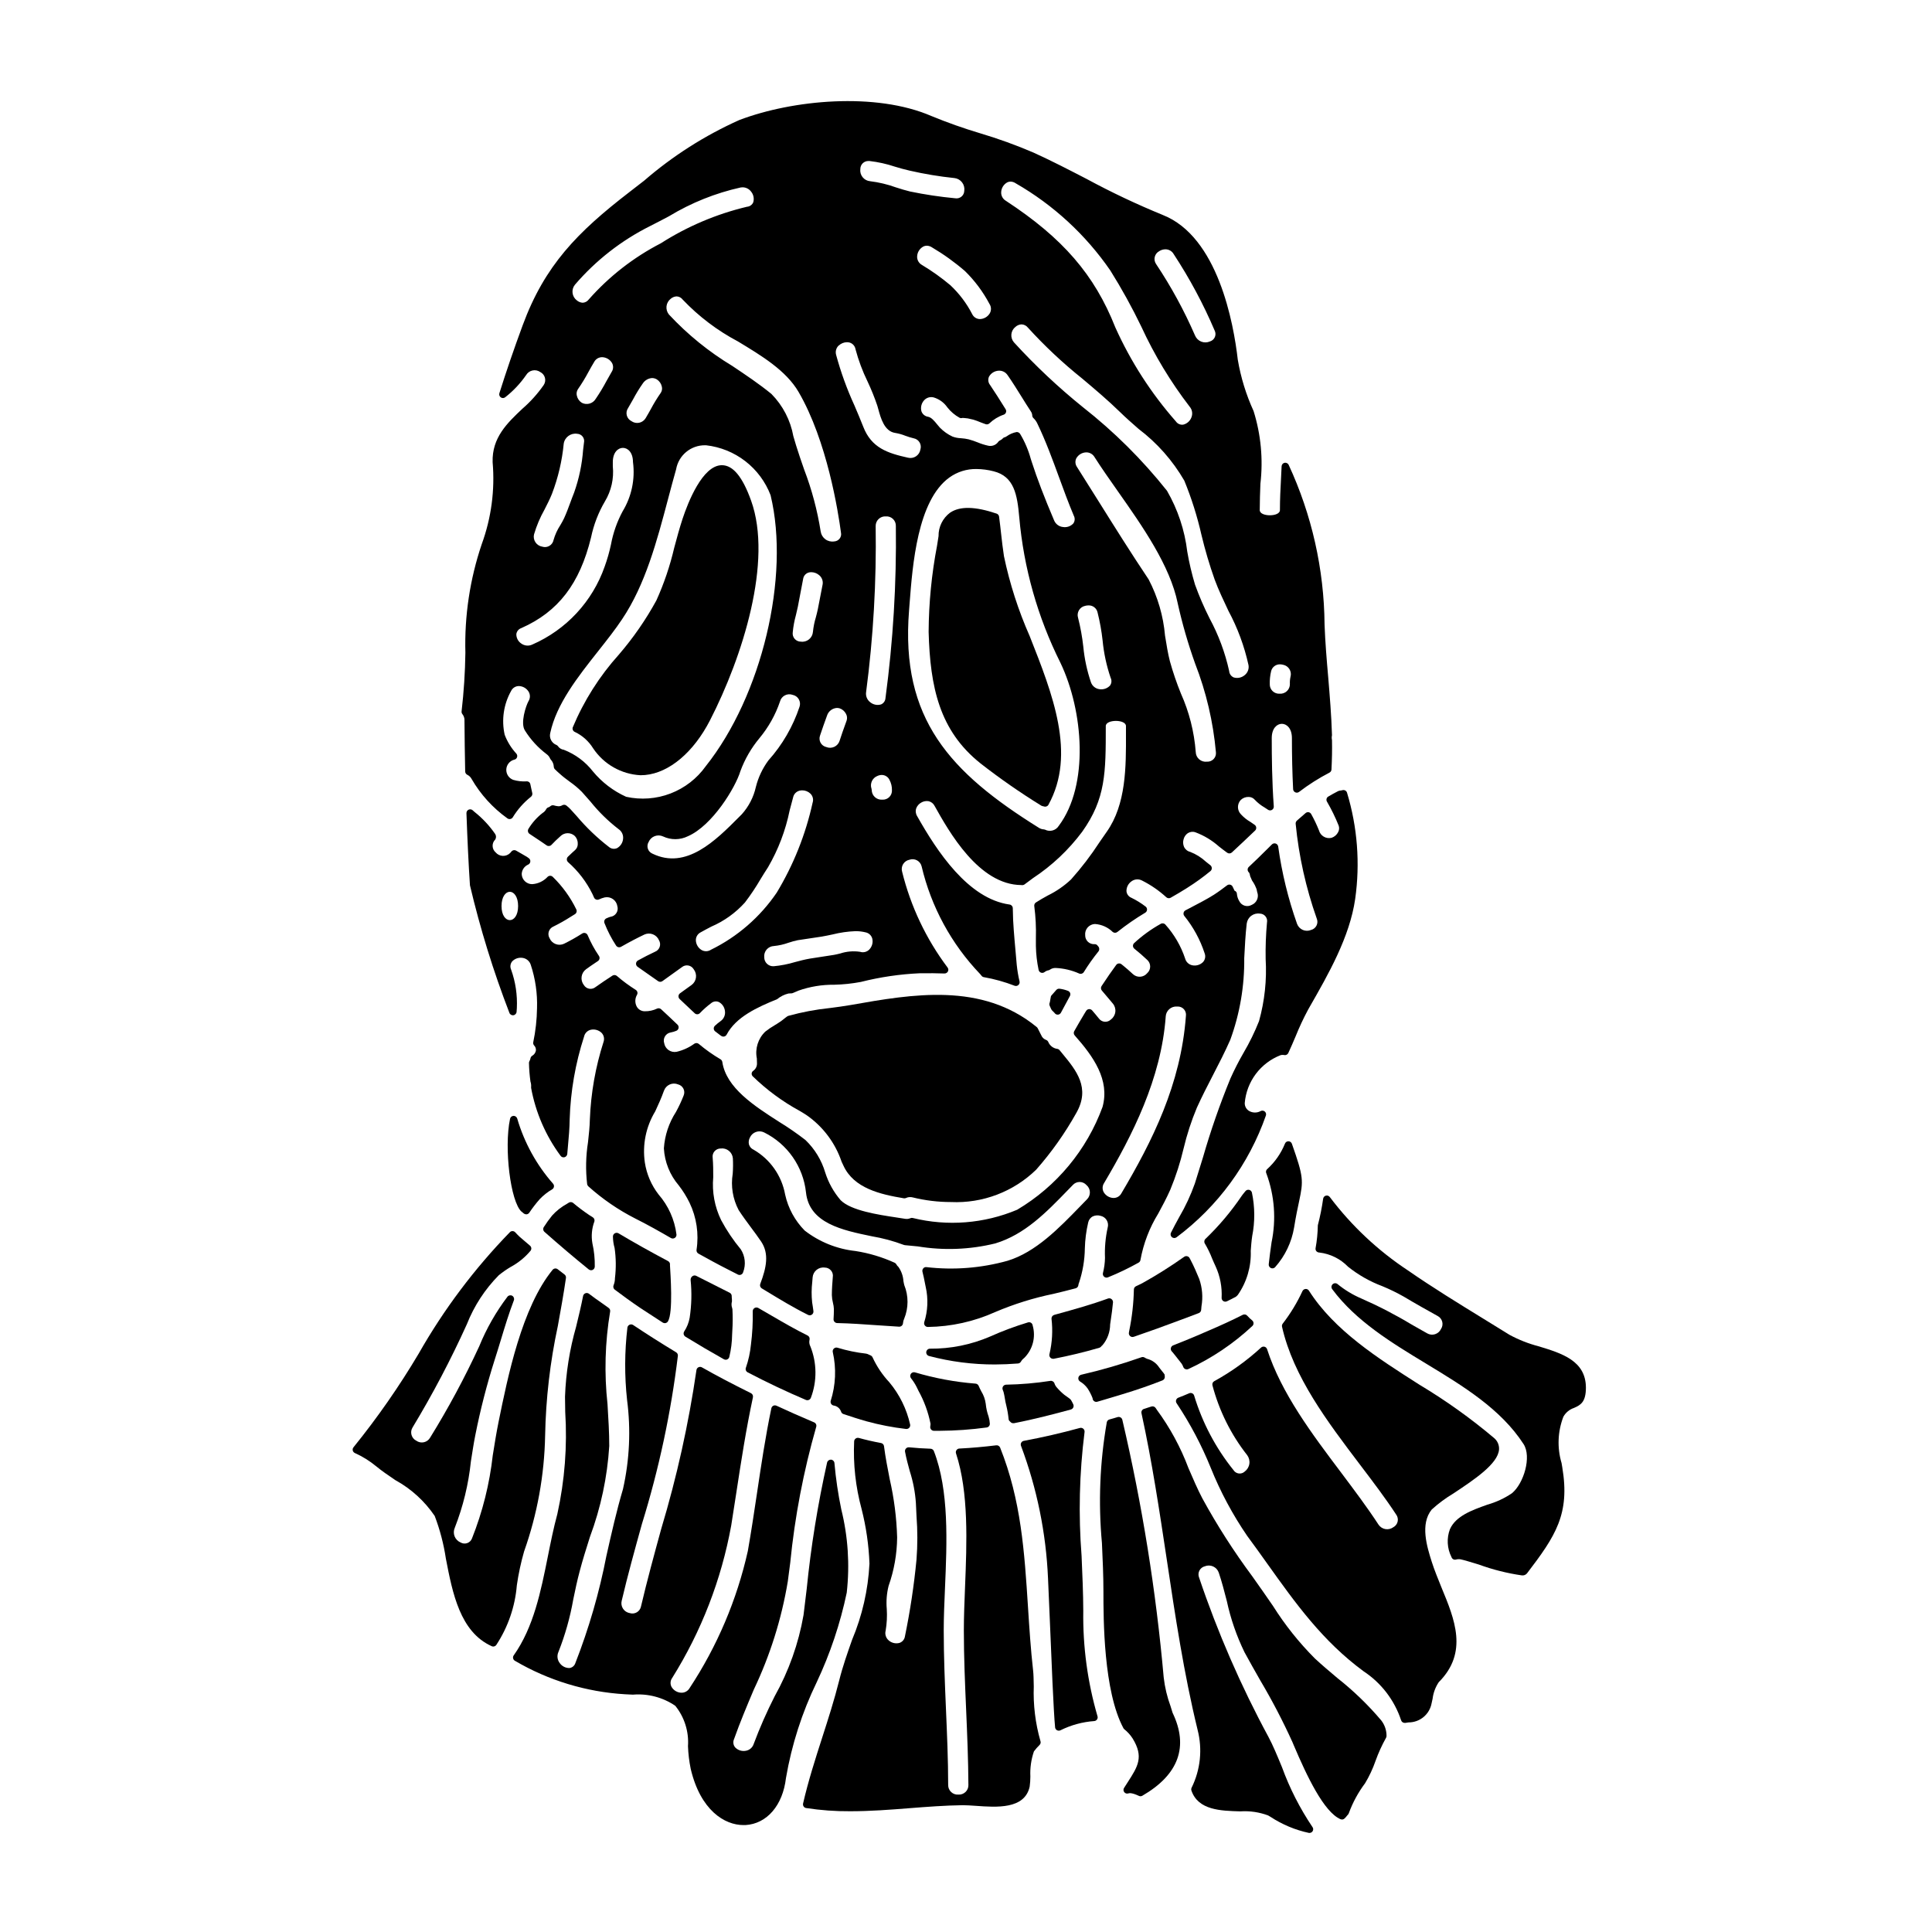 <?xml version="1.0" encoding="UTF-8"?>
<!-- Uploaded to: SVG Repo, www.svgrepo.com, Generator: SVG Repo Mixer Tools -->
<svg fill="#000000" width="800px" height="800px" version="1.1" viewBox="144 144 512 512" xmlns="http://www.w3.org/2000/svg">
 <g>
  <path d="m325.34 496.82c-0.152 0.223-0.211 0.5-0.156 0.766 0.059 0.262 0.219 0.492 0.449 0.637 3.332 2.051 6.766 4.07 10.211 6l-0.004-0.004c0.148 0.082 0.312 0.125 0.48 0.129 0.125 0 0.25-0.023 0.363-0.074 0.277-0.109 0.488-0.336 0.578-0.621 0.484-1.977 0.738-4 0.762-6.035l0.047-0.93c0.125-1.906 0.133-3.816 0.031-5.719-0.008-0.113-0.031-0.223-0.074-0.328-0.199-0.562-0.219-1.176-0.051-1.75 0.008-0.395-0.012-0.789-0.062-1.184v-0.25c-0.004-0.371-0.211-0.703-0.543-0.871l-2.875-1.449c-2.012-1.012-4.039-2.031-6.059-3.062l0.004 0.004c-0.332-0.129-0.703-0.07-0.98 0.152-0.301 0.234-0.461 0.605-0.438 0.988 0.336 3.32 0.254 6.672-0.25 9.973-0.223 1.297-0.711 2.531-1.434 3.629z"/>
  <path d="m306.6 484.62c-0.168 0.414-0.031 0.891 0.324 1.156 2.133 1.594 4.445 3.293 6.883 4.93 1.879 1.242 3.848 2.519 5.824 3.789h0.004c0.16 0.102 0.344 0.156 0.535 0.156 0.074 0 0.145-0.008 0.219-0.023 0.254-0.059 0.48-0.219 0.621-0.441 1.43-2.32 0.656-12.695 0.535-14.926 0.086-0.426-0.121-0.855-0.504-1.059-4.652-2.465-8.945-4.867-13.121-7.356h-0.004c-0.309-0.184-0.695-0.184-1.004 0-0.309 0.188-0.492 0.523-0.477 0.883 0.012 1.02 0.16 2.031 0.438 3.008 0.383 2.637 0.414 5.312 0.098 7.961 0 0.66-0.125 1.312-0.371 1.922z"/>
  <path d="m290.8 458.48c0.043-0.285-0.043-0.574-0.234-0.789-4.391-4.992-7.633-10.891-9.5-17.273-0.137-0.426-0.531-0.711-0.977-0.703-0.453 0.016-0.836 0.34-0.922 0.785-1.637 7.731 0.125 21.988 3.039 24.598h0.023l0.578 0.484c0.176 0.145 0.398 0.223 0.629 0.223h0.129c0.27-0.035 0.516-0.176 0.68-0.395 0.844-1.266 1.777-2.477 2.785-3.621 0.977-1.023 2.098-1.906 3.32-2.617 0.246-0.152 0.41-0.406 0.449-0.691z"/>
  <path d="m300.02 480.41c0.176 0.141 0.395 0.219 0.617 0.219 0.148 0 0.293-0.031 0.422-0.094 0.344-0.164 0.562-0.512 0.562-0.891 0.039-2.062-0.176-4.125-0.629-6.137-0.344-1.949-0.164-3.953 0.527-5.809 0.117-0.418-0.051-0.863-0.418-1.094l-1.047-0.664v-0.004c-1.445-0.973-2.84-2.023-4.172-3.148-0.328-0.262-0.785-0.293-1.145-0.07l-0.488 0.305c-1.48 0.809-2.809 1.859-3.938 3.113-0.789 0.973-1.52 1.988-2.195 3.047-0.266 0.406-0.195 0.949 0.168 1.273 4.074 3.606 7.914 6.863 11.734 9.953z"/>
  <path d="m343.04 276.65c-2.258-6.297-4.789-9.367-7.738-9.367h-0.047c-5.117 0.059-8.945 9.918-10.355 14.168-0.832 2.519-1.543 5.164-2.227 7.727-1.117 4.789-2.699 9.457-4.723 13.938-2.805 5.129-6.141 9.949-9.957 14.375-5.121 5.691-9.242 12.199-12.203 19.258-0.172 0.5 0.086 1.047 0.578 1.238 1.988 0.949 3.66 2.453 4.82 4.328 2.824 4.227 7.477 6.867 12.555 7.129 0.395 0 0.82-0.02 1.227-0.055 6.414-0.605 12.844-6.031 17.195-14.512 8.641-16.832 16.672-42.172 10.875-58.227z"/>
  <path d="m454.78 502.4 0.617 0.762c0.594 0.723 1.18 1.469 1.75 2.227v0.004c0.176 0.262 0.316 0.543 0.422 0.836 0.09 0.27 0.293 0.488 0.555 0.594 0.125 0.055 0.258 0.082 0.395 0.082 0.148-0.004 0.297-0.039 0.434-0.102 6.219-2.875 11.941-6.731 16.949-11.414 0.203-0.195 0.312-0.469 0.297-0.75-0.012-0.281-0.145-0.543-0.363-0.723-0.473-0.375-0.91-0.793-1.309-1.246-0.297-0.336-0.781-0.43-1.18-0.227-2.754 1.402-5.797 2.805-9.617 4.43-3.242 1.43-6.426 2.715-8.844 3.672v-0.004c-0.309 0.125-0.531 0.395-0.598 0.723-0.062 0.324 0.039 0.664 0.273 0.898z"/>
  <path d="m343.2 428.44c-0.027 0.277 0.062 0.551 0.246 0.758 3.719 3.621 7.914 6.715 12.469 9.195 0.695 0.422 1.34 0.789 1.902 1.18 4.301 3.012 7.527 7.316 9.215 12.289l0.496 1.059c2.754 5.981 9.715 7.594 15.996 8.637 0.199 0.035 0.406 0.004 0.59-0.082 0.547-0.258 1.164-0.312 1.746-0.156 3.32 0.82 6.727 1.234 10.145 1.234 8.395 0.387 16.574-2.719 22.594-8.582 4.078-4.629 7.652-9.68 10.656-15.066 3.754-6.629-0.031-11.227-3.695-15.672l-0.754-0.918c-0.156-0.195-0.379-0.324-0.629-0.355-1.047-0.145-1.945-0.828-2.359-1.801-0.105-0.27-0.324-0.477-0.594-0.57-0.578-0.207-1.039-0.648-1.273-1.219-0.316-0.594-0.629-1.223-0.941-1.855v0.004c-0.059-0.125-0.145-0.234-0.25-0.324-14.562-11.973-33.004-8.738-49.262-5.867-1.898 0.332-3.762 0.574-5.606 0.816v-0.004c-3.715 0.387-7.387 1.082-10.988 2.074-0.094 0.031-0.184 0.074-0.266 0.129-0.355 0.238-0.695 0.508-1.035 0.789-0.34 0.281-0.641 0.504-0.973 0.719-0.434 0.301-0.898 0.582-1.367 0.867-0.855 0.496-1.68 1.051-2.453 1.668-1.918 1.836-2.762 4.523-2.238 7.121 0 0.414 0.031 0.828 0.035 1.234 0.043 0.809-0.332 1.578-0.996 2.039-0.223 0.152-0.371 0.391-0.41 0.66z"/>
  <path d="m411.29 520.05c0.016 0.262 0.148 0.5 0.363 0.648l0.18 0.188 0.004 0.004c0.184 0.18 0.43 0.277 0.688 0.277 0.062 0.008 0.121 0.008 0.184 0 5.578-1.09 10.988-2.516 15.086-3.637 0.277-0.082 0.508-0.273 0.633-0.535 0.121-0.262 0.121-0.566 0-0.832-0.176-0.383-0.371-0.754-0.586-1.117-0.156-0.23-0.395-0.453-1.742-1.379l-0.004 0.004c-0.738-0.605-1.422-1.27-2.043-1.992-0.277-0.309-0.484-0.672-0.609-1.066-0.148-0.457-0.605-0.734-1.078-0.668-3.883 0.602-7.805 0.941-11.734 1.008-0.324 0.008-0.625 0.172-0.805 0.445-0.18 0.27-0.211 0.613-0.09 0.914 0.086 0.191 0.156 0.387 0.215 0.586 0.141 0.555 0.254 1.113 0.34 1.676 0.094 0.648 0.227 1.293 0.391 1.926 0.285 1.168 0.488 2.356 0.609 3.551z"/>
  <path d="m413.77 505.34c0.328-0.023 0.625-0.207 0.789-0.492 0.207-0.367 0.488-0.684 0.824-0.93 2.297-2.246 3.176-5.574 2.285-8.66-0.035-0.293-0.195-0.555-0.441-0.711-0.254-0.156-0.562-0.188-0.84-0.086-3.41 1.031-6.75 2.277-10 3.734-5.039 2.172-10.473 3.266-15.957 3.219-0.492 0.008-0.902 0.379-0.961 0.867s0.254 0.945 0.73 1.07c5.703 1.504 11.578 2.262 17.477 2.246 2-0.008 4.031-0.094 6.094-0.258z"/>
  <path d="m475.77 460.04c-0.094-0.363-0.387-0.645-0.754-0.723-0.371-0.074-0.75 0.066-0.977 0.367l-0.375 0.461c-0.211 0.262-0.426 0.516-0.609 0.789-2.789 4.125-6.008 7.941-9.602 11.391-0.34 0.324-0.402 0.848-0.148 1.246 0.75 1.254 1.387 2.574 1.914 3.938 0.312 0.727 0.621 1.453 0.949 2.133 1.184 2.606 1.723 5.461 1.574 8.32-0.004 0.262 0.098 0.516 0.281 0.703 0.188 0.188 0.438 0.293 0.703 0.293 0.145-0.004 0.289-0.035 0.418-0.098 0.812-0.395 1.621-0.789 2.406-1.227v-0.004c0.176-0.141 0.34-0.297 0.488-0.469 2.375-3.418 3.578-7.512 3.422-11.672 0.098-1.34 0.191-2.637 0.375-3.836l-0.004-0.004c0.766-3.832 0.742-7.785-0.062-11.609z"/>
  <path d="m358 497.91c-3.203-1.574-6.297-3.371-9.547-5.262-1.148-0.668-2.312-1.352-3.5-2.027-0.309-0.172-0.688-0.168-0.988 0.012-0.305 0.184-0.488 0.512-0.484 0.867 0.062 2.949-0.094 5.902-0.473 8.828-0.203 2.09-0.652 4.148-1.34 6.133-0.176 0.465 0.027 0.988 0.469 1.219 5.117 2.68 10.332 5.144 15.43 7.312h-0.004c0.125 0.055 0.262 0.082 0.395 0.078 0.137 0 0.27-0.023 0.395-0.078 0.246-0.105 0.441-0.309 0.535-0.559 1.664-4.394 1.617-9.258-0.129-13.621-0.289-0.547-0.367-1.184-0.219-1.785 0.105-0.453-0.117-0.918-0.539-1.117z"/>
  <path d="m461.7 491.98c0.352-0.141 0.59-0.465 0.621-0.84l0.082-0.945c0.426-2.434 0.219-4.938-0.598-7.273-0.652-1.574-1.43-3.406-2.285-5.019-0.07-0.16-0.156-0.316-0.25-0.465-0.125-0.262-0.363-0.453-0.645-0.523-0.281-0.074-0.582-0.016-0.812 0.156-3.574 2.527-7.277 4.863-11.102 6.992-0.32 0.176-0.641 0.324-0.961 0.473-0.234 0.105-0.477 0.215-0.715 0.336-0.328 0.164-0.539 0.496-0.543 0.863-0.078 3.66-0.488 7.309-1.227 10.898l-0.09 0.508c-0.059 0.289 0.02 0.59 0.203 0.816 0.188 0.23 0.469 0.363 0.762 0.363 0.109 0 0.215-0.02 0.32-0.055 3.91-1.336 8.129-2.856 12.895-4.648 1.398-0.52 2.867-1.062 4.344-1.637z"/>
  <path d="m390.52 522.1c-0.023 0.273 0.062 0.543 0.246 0.75 0.184 0.203 0.441 0.324 0.715 0.328h1.539c4.164-0.023 8.32-0.316 12.441-0.879 0.512-0.066 0.883-0.512 0.855-1.027-0.035-0.637-0.145-1.266-0.332-1.875-0.387-1.082-0.641-2.207-0.75-3.352-0.152-1.18-0.555-2.316-1.184-3.328-0.25-0.461-0.48-0.938-0.684-1.422-0.137-0.352-0.461-0.594-0.836-0.621-5.441-0.426-10.824-1.426-16.055-2.984-0.406-0.121-0.848 0.035-1.086 0.387-0.242 0.352-0.23 0.82 0.027 1.156 0.586 0.734 1.094 1.523 1.516 2.363l0.465 0.961c1.508 2.723 2.586 5.664 3.195 8.715 0.008 0.18 0 0.359-0.031 0.535z"/>
  <path d="m364.26 516.02c0.145 0.242 0.383 0.41 0.656 0.461 0.902 0.121 1.66 0.734 1.969 1.594 0.086 0.312 0.324 0.562 0.633 0.664 2.019 0.672 4.066 1.348 6.121 1.922 3.434 0.941 6.938 1.621 10.477 2.031 0.039 0.004 0.078 0.004 0.117 0 0.297 0 0.574-0.133 0.762-0.359 0.188-0.23 0.258-0.531 0.199-0.82-0.918-4.117-2.809-7.957-5.512-11.195-1.82-1.941-3.316-4.164-4.43-6.586-0.102-0.234-0.285-0.422-0.516-0.527l-0.891-0.395v0.004c-0.09-0.043-0.188-0.07-0.289-0.082-2.578-0.289-5.129-0.816-7.613-1.574-0.34-0.102-0.707-0.016-0.961 0.227-0.258 0.238-0.363 0.598-0.285 0.941 0.973 4.281 0.781 8.746-0.555 12.934-0.062 0.258-0.023 0.535 0.117 0.762z"/>
  <path d="m435.82 500.84c0.09-0.121 0.195-0.23 0.316-0.324l0.039-0.027c1.301-1.539 2.016-3.492 2.023-5.512 0.047-0.363 0.094-0.699 0.145-1.004 0.266-1.641 0.453-3.219 0.613-4.824 0.023-0.34-0.125-0.668-0.395-0.879-0.266-0.207-0.621-0.262-0.941-0.145-4.387 1.602-8.957 2.871-13.383 4.094l-0.859 0.238 0.004 0.004c-0.445 0.121-0.746 0.539-0.723 1.004 0.371 3.121 0.191 6.289-0.531 9.352-0.09 0.297-0.035 0.621 0.148 0.875 0.188 0.25 0.48 0.398 0.793 0.398 0.062 0.008 0.125 0.008 0.188 0 4.062-0.789 8.121-1.758 12.051-2.914 0.203-0.055 0.379-0.172 0.512-0.336z"/>
  <path d="m410.06 291.39c-0.324-2.082-0.535-3.981-0.75-5.902-0.164-1.48-0.332-2.984-0.547-4.598-0.059-0.363-0.312-0.668-0.664-0.785-5.691-1.918-9.719-2-12.316-0.242v-0.004c-1.961 1.469-3.102 3.789-3.059 6.238l-0.395 2.504c-1.441 7.535-2.188 15.191-2.231 22.863 0.395 14.641 2.871 26.164 13.699 34.801v0.004c5.168 4.035 10.555 7.781 16.137 11.223 0.105 0.066 0.223 0.109 0.344 0.137 0.133 0.02 0.266 0.051 0.395 0.09 0.449 0.16 0.953-0.035 1.18-0.457 7.391-13.406 1.109-29.305-4.969-44.672v-0.004c-3.012-6.805-5.301-13.91-6.824-21.195z"/>
  <path d="m424.29 412.89c0.039 0.004 0.082 0.004 0.125 0 0.312-0.043 0.586-0.23 0.738-0.504 0.789-1.465 1.574-2.934 2.387-4.43 0.125-0.242 0.148-0.527 0.059-0.785-0.094-0.266-0.301-0.473-0.559-0.578-0.719-0.281-1.469-0.473-2.234-0.57-0.332-0.047-0.664 0.078-0.883 0.332l-1.234 1.402c-0.152 0.141-0.234 0.336-0.234 0.543l-0.051 0.266c-0.066 0.355-0.148 0.82-0.18 1.008v-0.004c-0.051 0.129-0.086 0.262-0.117 0.395-0.031 0.184-0.012 0.375 0.062 0.551 0.066 0.168 0.145 0.332 0.219 0.492 0.074 0.16 0.133 0.277 0.188 0.422 0.043 0.105 0.105 0.199 0.18 0.285 0.121 0.137 0.254 0.273 0.395 0.395 0.137 0.121 0.195 0.191 0.293 0.301h-0.004c0.039 0.059 0.082 0.113 0.129 0.168l0.719-0.672-0.711 0.676c0.188 0.195 0.445 0.309 0.715 0.309z"/>
  <path d="m498.43 588.71c-1.969-1.668-4.035-3.394-6-5.219h0.004c-4.195-4.207-7.906-8.867-11.074-13.891-0.844-1.234-1.695-2.465-2.559-3.699-0.988-1.418-1.98-2.82-2.973-4.215-4.863-6.547-9.27-13.422-13.18-20.578-1.301-2.481-2.461-5.176-3.691-8.031-2.062-5.504-4.875-10.695-8.355-15.43-0.125-0.164-0.238-0.332-0.344-0.512-0.246-0.371-0.711-0.531-1.133-0.391l-0.867 0.277c-0.395 0.117-0.754 0.23-1.113 0.363v-0.004c-0.473 0.16-0.75 0.652-0.641 1.141 2.797 12.773 4.769 25.945 6.691 38.688 2.227 14.895 4.539 30.309 8.176 45.191h-0.004c1.336 5.141 0.777 10.59-1.574 15.352-0.121 0.238-0.141 0.516-0.051 0.77 1.785 5.207 7.731 5.363 12.988 5.512v-0.004c2.488-0.16 4.981 0.207 7.316 1.074l0.672 0.395c3.102 2.035 6.555 3.477 10.184 4.25 0.039 0.004 0.082 0.004 0.125 0 0.348 0 0.672-0.184 0.848-0.488 0.203-0.34 0.176-0.77-0.066-1.086-3.324-4.938-6.039-10.266-8.074-15.859-1.238-3-2.41-5.832-3.602-8.051-7.305-13.516-13.445-27.625-18.359-42.184-0.246-0.598-0.219-1.27 0.074-1.848 0.293-0.574 0.824-0.996 1.449-1.148 0.707-0.285 1.5-0.27 2.195 0.043 0.695 0.312 1.23 0.898 1.484 1.617 0.832 2.449 1.496 5.039 2.141 7.543v-0.004c1.012 4.707 2.59 9.27 4.699 13.598 1.344 2.488 2.754 4.945 4.137 7.391 3.144 5.301 6 10.773 8.547 16.387l0.395 0.938c3.441 8.094 7.949 17.621 12.359 19.516v-0.004c0.367 0.164 0.801 0.082 1.082-0.207 0.25-0.242 0.484-0.508 0.691-0.789 0.184-0.152 0.324-0.352 0.414-0.574 1.043-2.856 2.504-5.543 4.328-7.973 1.121-1.867 2.043-3.848 2.758-5.906 0.754-2.106 1.684-4.144 2.773-6.098 0.102-0.168 0.152-0.363 0.145-0.559 0-1.473-0.492-2.902-1.391-4.062-3.488-4.125-7.383-7.887-11.625-11.23z"/>
  <path d="m432.23 511.96c0.527 0.809 0.969 1.672 1.316 2.57 0.004 0.543 0.441 0.98 0.98 0.984 0.098 0 0.195-0.016 0.289-0.043l2.465-0.73c1.387-0.414 2.754-0.824 4.121-1.238 3.731-1.121 7.32-2.363 10.668-3.684l-0.004-0.004c0.375-0.148 0.625-0.512 0.625-0.918 0-0.055-0.027-0.266-0.035-0.32v0.004c0.031-0.207-0.039-0.414-0.195-0.555-0.047-0.105-0.117-0.199-0.199-0.277-0.09-0.098-0.172-0.199-0.246-0.305-0.289-0.344-0.547-0.684-0.863-1.105l0.004-0.004c-0.738-1.109-1.859-1.902-3.148-2.231-0.25-0.09-0.484-0.211-0.707-0.359-0.242-0.129-0.527-0.152-0.785-0.066-5.238 1.844-10.574 3.394-15.984 4.641-0.383 0.086-0.68 0.391-0.754 0.777-0.074 0.387 0.09 0.777 0.414 1 0.805 0.473 1.496 1.105 2.039 1.863z"/>
  <path d="m523.43 557.9c-1.258-3.984-3.148-10.004 0-13.867 1.766-1.605 3.691-3.031 5.742-4.254 5.539-3.676 11.809-7.84 12.09-11.648v0.004c0.074-1.164-0.41-2.289-1.305-3.035-6.188-5.227-12.789-9.941-19.738-14.105-11.129-7.086-22.633-14.426-29.336-24.953h0.004c-0.191-0.309-0.539-0.484-0.898-0.453-0.359 0.027-0.676 0.246-0.828 0.57-1.414 3.062-3.164 5.949-5.227 8.617-0.18 0.234-0.246 0.535-0.184 0.824 3 13.258 12 25.121 20.703 36.605 3.469 4.57 6.742 8.887 9.551 13.18v-0.004c0.391 0.531 0.531 1.203 0.387 1.848-0.145 0.641-0.562 1.188-1.145 1.5-0.609 0.445-1.375 0.629-2.117 0.496-0.746-0.133-1.402-0.562-1.82-1.195-2.949-4.519-6.297-8.973-9.84-13.699-7.812-10.363-15.887-21.086-19.68-32.781-0.102-0.32-0.363-0.57-0.688-0.656-0.328-0.082-0.676 0.008-0.922 0.238-3.758 3.453-7.918 6.441-12.395 8.895-0.395 0.215-0.59 0.672-0.473 1.109 1.773 6.731 4.906 13.027 9.207 18.5 0.488 0.664 0.695 1.496 0.57 2.312-0.125 0.816-0.57 1.547-1.234 2.035-0.426 0.395-1.004 0.578-1.578 0.504-0.574-0.078-1.086-0.406-1.391-0.898-4.711-5.848-8.246-12.547-10.422-19.734-0.074-0.273-0.27-0.5-0.527-0.617-0.258-0.117-0.555-0.117-0.812 0-0.938 0.395-1.906 0.816-2.836 1.156-0.293 0.105-0.516 0.34-0.605 0.637-0.094 0.293-0.039 0.613 0.145 0.863 3.574 5.363 6.594 11.078 9.016 17.055 2.562 6.371 5.809 12.441 9.691 18.105 1.793 2.426 3.543 4.848 5.242 7.25 7.578 10.629 14.738 20.629 25.586 28.605 4.676 3.082 8.18 7.648 9.941 12.969 0.121 0.418 0.508 0.707 0.945 0.707 0.055 0.004 0.113 0.004 0.168 0l0.848-0.129c3.019 0.016 5.609-2.144 6.133-5.117 0.078-0.293 0.156-0.676 0.246-1.117h0.004c0.188-1.582 0.746-3.098 1.629-4.422 7.871-7.871 4.238-16.645 0.719-25.125-0.91-2.269-1.863-4.562-2.566-6.773z"/>
  <path d="m430.63 556.33c-0.855-10.93-0.59-21.918 0.785-32.793 0.055-0.332-0.062-0.668-0.312-0.895-0.25-0.223-0.598-0.309-0.922-0.219-4.93 1.352-9.926 2.5-14.867 3.422v-0.004c-0.285 0.051-0.535 0.23-0.676 0.484-0.145 0.254-0.168 0.562-0.062 0.836 4.223 11.25 6.641 23.098 7.16 35.105 0.078 1.344 0.25 5.512 0.461 10.668 0.426 10.438 1.012 24.734 1.414 28.832l-0.004-0.004c0.035 0.32 0.223 0.605 0.504 0.766 0.148 0.078 0.312 0.121 0.477 0.121 0.152 0 0.301-0.035 0.438-0.102 2.797-1.391 5.836-2.219 8.945-2.445 0.305-0.02 0.582-0.18 0.754-0.434 0.172-0.25 0.215-0.566 0.121-0.859-2.633-9.047-3.902-18.438-3.766-27.859-0.016-4.715-0.227-9.523-0.449-14.621z"/>
  <path d="m267.09 334.83c0.031 4.555 0.094 9.105 0.188 13.625l0.004 0.004c0.008 0.371 0.227 0.707 0.562 0.871 0.477 0.23 0.871 0.605 1.121 1.078 2.379 4.121 5.613 7.684 9.484 10.453 0.215 0.164 0.488 0.234 0.758 0.188 0.266-0.043 0.5-0.191 0.656-0.41 1.273-2.086 2.898-3.934 4.805-5.457 0.312-0.227 0.465-0.609 0.395-0.984l-0.105-0.473c-0.039-0.16-0.078-0.324-0.117-0.535l-0.289-1.336c-0.078-0.484-0.52-0.824-1.008-0.785-1.188 0.07-2.379-0.062-3.523-0.395-1.145-0.414-1.891-1.523-1.848-2.742 0.047-1.219 0.875-2.269 2.051-2.598 0.359-0.051 0.66-0.289 0.789-0.629 0.125-0.34 0.059-0.719-0.18-0.992-1.34-1.453-2.387-3.148-3.09-4.992-0.883-3.953-0.273-8.094 1.711-11.625 0.383-0.781 1.172-1.281 2.043-1.285 1.066 0.027 2.043 0.594 2.598 1.5 0.461 0.781 0.445 1.754-0.047 2.516-0.676 1.215-2.234 5.879-0.906 7.812 1.508 2.398 3.438 4.5 5.699 6.207 0.422 0.301 0.746 0.707 0.949 1.18 0.043 0.105 0.105 0.203 0.184 0.285 0.477 0.512 0.754 1.18 0.785 1.879 0.008 0.25 0.113 0.488 0.289 0.668 0.434 0.43 0.898 0.859 1.379 1.273 0.789 0.723 1.676 1.371 2.543 2.016h-0.004c1.148 0.797 2.227 1.699 3.215 2.688 0.758 0.828 1.516 1.695 2.281 2.574 2.191 2.731 4.703 5.191 7.477 7.324 0.836 0.566 1.293 1.547 1.184 2.547-0.086 1.051-0.695 1.988-1.617 2.492-0.707 0.309-1.531 0.188-2.117-0.312-3.144-2.422-6.019-5.176-8.578-8.211l-1.605-1.766v-0.004c-0.336-0.355-0.699-0.688-1.086-0.988-0.316-0.254-0.754-0.293-1.105-0.098-0.336 0.211-0.734 0.301-1.129 0.262-0.371-0.035-0.742-0.109-1.102-0.219-0.32-0.094-0.664-0.02-0.918 0.199-0.141 0.137-0.316 0.242-0.508 0.305-0.266 0.074-0.492 0.262-0.621 0.508-0.215 0.414-0.539 0.754-0.941 0.992-1.484 1.152-2.746 2.562-3.727 4.168-0.148 0.219-0.203 0.484-0.152 0.746 0.043 0.258 0.195 0.488 0.418 0.633l1.285 0.855c1.09 0.719 2.172 1.438 3.242 2.188 0.398 0.277 0.941 0.223 1.277-0.129 0.676-0.703 1.492-1.531 2.363-2.285 1.055-1.062 2.766-1.086 3.852-0.051 0.527 0.574 0.801 1.332 0.758 2.109 0.004 0.609-0.254 1.188-0.703 1.598-0.5 0.426-0.988 0.891-1.465 1.352l-0.418 0.395c-0.199 0.184-0.312 0.445-0.312 0.719 0 0.277 0.113 0.539 0.312 0.723 2.699 2.375 4.906 5.258 6.488 8.484 0.145 0.293 0.27 0.586 0.395 0.883v-0.004c0.098 0.25 0.297 0.445 0.543 0.547 0.246 0.102 0.527 0.098 0.77-0.012 0.496-0.234 1.016-0.418 1.547-0.543 0.754-0.152 1.535 0.008 2.164 0.449 0.629 0.438 1.051 1.113 1.168 1.871 0.188 0.617 0.098 1.285-0.25 1.828-0.348 0.543-0.914 0.906-1.555 0.992-0.27 0.066-0.535 0.16-0.785 0.281l-0.273 0.113c-0.242 0.098-0.441 0.289-0.543 0.531-0.105 0.242-0.105 0.52 0 0.762 0.816 2.09 1.852 4.09 3.086 5.965 0.289 0.422 0.855 0.551 1.301 0.301 2.363-1.344 4.328-2.363 6.168-3.238v-0.004c0.711-0.328 1.531-0.355 2.262-0.07 0.734 0.285 1.32 0.855 1.625 1.578 0.316 0.531 0.383 1.176 0.184 1.758-0.199 0.586-0.645 1.055-1.219 1.281-1.512 0.703-3.039 1.488-4.547 2.32v0.004c-0.293 0.16-0.48 0.461-0.504 0.797-0.02 0.336 0.129 0.656 0.398 0.855 0.934 0.68 1.902 1.352 2.863 2.012 0.879 0.602 1.742 1.199 2.578 1.805 0.344 0.25 0.809 0.25 1.156 0l5.144-3.688c0.473-0.395 1.094-0.562 1.703-0.457 0.605 0.105 1.137 0.477 1.445 1.008 0.488 0.629 0.703 1.426 0.594 2.215-0.109 0.785-0.535 1.496-1.18 1.961l-3.055 2.195v0.004c-0.234 0.176-0.379 0.441-0.395 0.734-0.016 0.297 0.102 0.586 0.32 0.789 1.316 1.227 2.609 2.457 3.965 3.742h-0.004c0.383 0.375 0.992 0.375 1.375 0 0.914-0.961 1.906-1.84 2.965-2.633 0.57-0.504 1.379-0.637 2.078-0.336 0.926 0.496 1.535 1.43 1.625 2.477 0.121 1.004-0.32 1.996-1.148 2.578-0.531 0.375-1.035 0.789-1.508 1.234-0.211 0.195-0.328 0.469-0.32 0.754 0.008 0.285 0.141 0.551 0.363 0.73 0.375 0.305 0.758 0.59 1.137 0.867l0.453 0.336v-0.004c0.168 0.129 0.379 0.199 0.59 0.199 0.074 0 0.145-0.008 0.219-0.023 0.277-0.066 0.516-0.246 0.652-0.5 2.484-4.695 8.102-7.25 13.383-9.395 0.871-0.723 1.898-1.238 3-1.504 0.195-0.027 0.395-0.039 0.594-0.035 0.176 0.02 0.352-0.008 0.516-0.074 0.496-0.215 0.996-0.434 1.504-0.637v-0.004c3.059-1.082 6.285-1.613 9.531-1.574 2.359-0.055 4.711-0.305 7.031-0.742 5.133-1.297 10.383-2.066 15.672-2.301 2.527-0.031 4.59 0 6.5 0.062 0.375 0.004 0.727-0.199 0.91-0.531 0.176-0.34 0.141-0.75-0.094-1.055-5.68-7.562-9.773-16.191-12.039-25.375-0.203-0.68-0.105-1.414 0.262-2.019 0.371-0.609 0.98-1.031 1.68-1.164 0.656-0.234 1.387-0.176 2 0.16 0.613 0.332 1.059 0.91 1.223 1.594 2.527 10.719 7.875 20.566 15.488 28.523 0.129 0.125 0.246 0.27 0.352 0.422 0.148 0.219 0.379 0.371 0.645 0.418 2.785 0.488 5.512 1.246 8.148 2.273 0.34 0.129 0.723 0.062 0.996-0.176 0.281-0.238 0.402-0.609 0.32-0.965-0.344-1.453-0.59-2.922-0.742-4.406-0.098-1.238-0.215-2.484-0.328-3.731-0.164-1.855-0.336-3.703-0.469-5.555-0.133-1.633-0.215-3.453-0.25-5.727-0.008-0.484-0.367-0.891-0.848-0.957-10.98-1.52-19.238-14.094-24.496-23.422-0.395-0.625-0.484-1.398-0.242-2.094 0.254-0.648 0.73-1.184 1.34-1.516 0.578-0.336 1.254-0.465 1.914-0.359 0.695 0.152 1.285 0.609 1.602 1.242 3.805 6.797 11.723 20.949 23.016 20.988 0.285 0.062 0.586 0 0.824-0.168l2.25-1.672c5.023-3.312 9.434-7.469 13.031-12.285 6.254-8.801 6.254-15.625 6.254-28.012 0-1.816 5.348-1.824 5.348 0v2.039c0.027 8.766 0.062 18.703-5.117 26.012-0.629 0.891-1.258 1.801-1.898 2.731h0.004c-2.262 3.481-4.789 6.781-7.555 9.879-1.824 1.715-3.894 3.141-6.141 4.238-1.074 0.598-2.137 1.18-3.148 1.844h-0.004c-0.328 0.211-0.5 0.602-0.438 0.988 0.367 2.812 0.508 5.648 0.426 8.48v2.094c0.043 2.125 0.285 4.242 0.723 6.32 0.07 0.34 0.312 0.617 0.641 0.73 0.328 0.113 0.691 0.043 0.957-0.176 0.309-0.238 0.668-0.398 1.051-0.461 0.113-0.027 0.223-0.074 0.32-0.141 0.449-0.32 0.992-0.488 1.547-0.469 2.148 0.098 4.258 0.594 6.223 1.469 0.445 0.203 0.973 0.043 1.234-0.371 1.184-1.918 2.488-3.758 3.906-5.512 0.156-0.219 0.219-0.496 0.176-0.762-0.039-0.25-0.164-0.48-0.352-0.652-0.047-0.074-0.102-0.141-0.164-0.203-0.188-0.195-0.449-0.297-0.719-0.277-0.648 0.043-1.285-0.188-1.758-0.637-0.469-0.449-0.73-1.074-0.719-1.723-0.082-0.746 0.148-1.488 0.641-2.055 0.488-0.566 1.191-0.902 1.941-0.93 1.777 0.117 3.453 0.867 4.723 2.117 0.359 0.281 0.863 0.281 1.219 0 2.348-1.867 4.82-3.578 7.398-5.117 0.277-0.168 0.453-0.465 0.469-0.789 0.02-0.328-0.129-0.641-0.387-0.836-1.168-0.898-2.426-1.68-3.754-2.324-0.738-0.289-1.246-0.973-1.312-1.766-0.012-1.059 0.512-2.051 1.395-2.637 0.812-0.57 1.879-0.633 2.754-0.156 2.332 1.172 4.492 2.664 6.418 4.426 0.32 0.285 0.781 0.332 1.152 0.121 1.508-0.867 3.019-1.73 4.449-2.656l-0.004-0.004c2.121-1.332 4.152-2.801 6.086-4.394 0.238-0.191 0.371-0.484 0.363-0.789-0.004-0.309-0.148-0.598-0.395-0.785-0.367-0.27-0.742-0.578-1.137-0.898-1.219-1.133-2.641-2.023-4.191-2.625-0.727-0.176-1.328-0.672-1.641-1.352-0.273-0.645-0.309-1.367-0.098-2.035 0.172-0.645 0.566-1.203 1.113-1.578 0.602-0.379 1.348-0.465 2.016-0.223 2.289 0.855 4.402 2.129 6.227 3.754l1.125 0.871c0.332 0.266 0.691 0.527 1.059 0.789h0.004c0.379 0.273 0.898 0.242 1.242-0.078 2.074-1.91 4.113-3.852 6.152-5.797 0.211-0.203 0.32-0.484 0.301-0.777-0.02-0.289-0.168-0.559-0.402-0.73-0.395-0.281-0.789-0.547-1.18-0.816l-0.004 0.004c-0.91-0.531-1.734-1.195-2.449-1.969-1.051-1.055-1.074-2.75-0.055-3.836 0.57-0.539 1.336-0.824 2.121-0.785 0.605 0.008 1.176 0.273 1.574 0.73 0.762 0.812 1.641 1.508 2.606 2.062 0.305 0.191 0.605 0.395 0.898 0.59 0.309 0.223 0.719 0.242 1.047 0.055 0.332-0.188 0.523-0.551 0.496-0.93-0.477-6.613-0.539-13.152-0.539-18.105 0-2.602 1.391-3.785 2.676-3.785s2.668 1.18 2.668 3.785c0 4.769 0.105 9.199 0.32 13.531h-0.004c0.023 0.363 0.242 0.684 0.57 0.836 0.328 0.156 0.715 0.117 1.004-0.102 2.535-1.934 5.231-3.648 8.062-5.117 0.312-0.16 0.516-0.473 0.531-0.824 0.141-2.707 0.191-5.195 0.137-7.812-0.094-0.418-0.094-0.852 0-1.27-0.152-5.199-0.59-10.434-1.012-15.5-0.395-4.523-0.789-9.203-0.961-13.898h0.004c-0.133-14.613-3.379-29.031-9.527-42.293-0.211-0.391-0.652-0.598-1.09-0.508-0.434 0.102-0.75 0.48-0.766 0.926-0.043 1.105-0.102 2.246-0.164 3.438-0.137 2.547-0.281 5.184-0.281 8.18 0 1.82-5.348 1.816-5.348 0 0-2.363 0.09-4.723 0.176-7.004 0.75-6.473 0.137-13.035-1.809-19.258-1.984-4.336-3.394-8.914-4.188-13.617-1.102-9.629-5.254-32.637-19.926-38.363v-0.004c-6.867-2.809-13.582-5.984-20.109-9.516-4.574-2.363-9.301-4.82-14.121-7h-0.004c-4.609-1.98-9.328-3.688-14.137-5.117-4.375-1.309-8.68-2.832-12.902-4.57-14.77-6.387-36.781-4.301-50.898 1.062-9.141 4.094-17.637 9.504-25.211 16.059-1.312 1.02-2.602 2.027-3.879 3.004-13.855 10.676-22.465 19.461-28.309 35.293-2.336 6.324-4.356 12.23-6.188 18.043-0.129 0.418 0.031 0.875 0.395 1.117 0.363 0.246 0.848 0.215 1.18-0.07 2.121-1.664 3.981-3.641 5.512-5.859 0.375-0.629 0.992-1.07 1.711-1.219 0.715-0.152 1.461 0.008 2.055 0.434 0.605 0.305 1.051 0.855 1.219 1.512 0.172 0.656 0.051 1.355-0.328 1.918-1.617 2.324-3.519 4.441-5.664 6.297-3.969 3.75-8.074 7.629-7.871 14.145 0.637 7.371-0.348 14.793-2.891 21.742-3.129 9.258-4.594 18.996-4.328 28.762-0.074 5.188-0.41 10.367-1.004 15.52-0.035 0.27 0.043 0.543 0.215 0.75 0.359 0.449 0.555 1.008 0.551 1.578zm213.76-12.914c0.238-1.105 1.23-1.887 2.363-1.859 0.273 0 0.547 0.039 0.812 0.109 0.703 0.133 1.316 0.555 1.691 1.164s0.477 1.348 0.277 2.035c-0.137 0.629-0.191 1.273-0.16 1.918 0.012 0.707-0.273 1.387-0.789 1.871-0.512 0.488-1.207 0.734-1.91 0.684-0.699 0.047-1.383-0.203-1.883-0.688-0.5-0.484-0.773-1.16-0.746-1.859-0.031-1.133 0.086-2.269 0.344-3.375zm-170.92 33.238c-3.394-1.535-6.394-3.824-8.777-6.691-2.008-2.59-4.684-4.582-7.742-5.766-0.617-0.082-1.176-0.422-1.535-0.934-0.098-0.145-0.234-0.258-0.391-0.332-1.27-0.48-1.984-1.828-1.672-3.148 1.641-7.715 7.289-14.867 12.754-21.781 2.301-2.914 4.477-5.664 6.297-8.402 6.172-9.18 9.223-20.703 12.176-31.848 0.707-2.676 1.41-5.312 2.137-7.871 0.652-3.734 3.926-6.438 7.715-6.379h0.223c3.789 0.426 7.391 1.883 10.406 4.215 3.016 2.336 5.332 5.453 6.691 9.012 5.219 21.605-2.328 53.156-17.18 71.824-2.332 3.273-5.578 5.785-9.332 7.227-3.75 1.441-7.844 1.746-11.77 0.875zm1.402-99.555c-0.609-0.305-1.059-0.859-1.227-1.523-0.172-0.66-0.047-1.363 0.34-1.926 0.453-0.758 0.887-1.531 1.316-2.297 0.781-1.473 1.648-2.898 2.606-4.266 0.551-0.82 1.449-1.336 2.438-1.402 0.445 0.004 0.887 0.129 1.27 0.363 0.684 0.438 1.16 1.137 1.324 1.934 0.137 0.559 0.027 1.152-0.293 1.629-0.969 1.387-1.852 2.832-2.644 4.328-0.449 0.789-0.895 1.613-1.371 2.391-0.379 0.621-0.996 1.055-1.711 1.203-0.711 0.145-1.453-0.012-2.047-0.434zm5.578 114.63c-0.578-0.238-1.023-0.719-1.219-1.316-0.195-0.594-0.121-1.246 0.203-1.781 0.301-0.715 0.883-1.273 1.605-1.547 0.727-0.277 1.531-0.246 2.231 0.082 2.086 0.98 4.508 0.961 6.574-0.059 6.465-2.809 12.594-12.879 13.914-17.258 1.168-3.172 2.871-6.117 5.031-8.711 2.402-2.891 4.258-6.195 5.465-9.754 0.184-0.695 0.652-1.281 1.289-1.609 0.641-0.332 1.387-0.379 2.062-0.129 0.684 0.133 1.277 0.555 1.625 1.16 0.348 0.602 0.422 1.328 0.195 1.988-1.75 5.262-4.562 10.113-8.266 14.242-1.551 2.109-2.68 4.5-3.312 7.039-0.602 2.676-1.879 5.152-3.707 7.195l-0.734 0.738c-6.238 6.266-14.008 14.059-22.957 9.719zm45.062-71.172-1.238 6.383c-0.137 0.691-0.328 1.398-0.508 2.098v0.004c-0.391 1.27-0.652 2.578-0.789 3.902-0.055 0.777-0.43 1.496-1.031 1.988-0.605 0.492-1.383 0.715-2.156 0.609-0.629 0.008-1.234-0.258-1.648-0.73-0.418-0.473-0.605-1.105-0.516-1.73 0.145-1.543 0.426-3.074 0.84-4.566 0.176-0.723 0.355-1.457 0.508-2.207 0.238-1.227 0.473-2.453 0.699-3.68 0.227-1.227 0.465-2.445 0.699-3.66l0.004-0.004c0.09-0.781 0.621-1.445 1.363-1.707 0.254-0.086 0.52-0.129 0.785-0.125 0.781 0.008 1.531 0.293 2.121 0.805 0.762 0.641 1.098 1.656 0.867 2.621zm1.102 34.848 0.086-0.23c0.359-1.172 1.414-1.996 2.637-2.062 0.234 0.004 0.469 0.035 0.695 0.094 0.738 0.246 1.352 0.773 1.703 1.465 0.301 0.539 0.367 1.18 0.176 1.77l-0.316 0.883c-0.535 1.484-1.062 2.945-1.543 4.465l0.004-0.004c-0.219 0.715-0.727 1.305-1.398 1.625-0.676 0.32-1.453 0.344-2.144 0.062-0.648-0.148-1.203-0.57-1.52-1.156-0.312-0.586-0.363-1.281-0.129-1.906 0.547-1.688 1.152-3.344 1.75-5zm-30.68 61.797c-0.746 0.484-1.695 0.512-2.465 0.066-0.922-0.555-1.492-1.543-1.52-2.617-0.004-0.875 0.492-1.68 1.277-2.074 0.918-0.523 1.875-1.02 2.832-1.52 3.391-1.461 6.426-3.641 8.898-6.387 1.496-1.965 2.871-4.019 4.117-6.152 0.648-1.062 1.305-2.133 2.008-3.199 2.715-4.672 4.648-9.754 5.723-15.047 0.305-1.18 0.602-2.312 0.922-3.461 0.18-0.867 0.836-1.555 1.691-1.773 0.23-0.062 0.469-0.09 0.711-0.09 0.816-0.004 1.605 0.312 2.195 0.883 0.629 0.625 0.852 1.555 0.566 2.398-1.848 8.406-5.059 16.453-9.504 23.824-4.406 6.477-10.422 11.699-17.453 15.145zm41.992-0.082c-0.633 0.66-1.59 0.902-2.461 0.617-1.77-0.266-3.574-0.109-5.273 0.449-0.582 0.141-1.145 0.281-1.648 0.367-1.023 0.164-2.047 0.32-3.07 0.473-1.102 0.164-2.199 0.328-3.293 0.512-1.332 0.223-2.676 0.578-3.981 0.926-1.836 0.555-3.723 0.922-5.633 1.098-0.648 0.035-1.285-0.195-1.758-0.645-0.473-0.445-0.738-1.066-0.738-1.719-0.086-0.746 0.145-1.496 0.637-2.066 0.492-0.57 1.203-0.906 1.953-0.93 1.312-0.133 2.602-0.426 3.844-0.871 0.797-0.27 1.609-0.492 2.434-0.668 1.035-0.168 2.062-0.316 3.094-0.465 1.094-0.152 2.188-0.312 3.273-0.492 0.945-0.16 1.902-0.363 2.871-0.57 1.988-0.5 4.023-0.793 6.07-0.871 0.898-0.008 1.797 0.098 2.668 0.312 0.855 0.164 1.543 0.793 1.781 1.633 0.258 1.035-0.031 2.133-0.77 2.906zm3.453-39.703h-0.066c-0.715 0.047-1.414-0.203-1.938-0.691-0.523-0.488-0.82-1.172-0.82-1.887-0.004-0.109-0.023-0.219-0.059-0.32-0.469-1.371 0.227-2.863 1.574-3.387 0.363-0.168 0.754-0.258 1.152-0.262 0.883 0.008 1.684 0.523 2.051 1.324 0.438 0.828 0.656 1.75 0.641 2.684 0.043 0.688-0.211 1.359-0.695 1.844s-1.156 0.738-1.84 0.695zm0.824-26.906h-0.004c-0.043 0.734-0.5 1.383-1.18 1.668-0.996 0.297-2.074 0.074-2.875-0.594-0.828-0.637-1.242-1.68-1.07-2.715 1.91-14.574 2.754-29.27 2.527-43.969-0.008-0.707 0.277-1.383 0.789-1.867s1.203-0.734 1.91-0.684h0.02c0.695-0.051 1.379 0.199 1.879 0.684 0.504 0.484 0.773 1.16 0.75 1.859 0.195 15.254-0.723 30.504-2.75 45.625zm45.945 33.809-0.004 0.004c-0.758 1.262-2.367 1.715-3.676 1.039-0.098-0.043-0.203-0.066-0.309-0.07-0.469-0.023-0.922-0.172-1.316-0.426-23.52-14.668-36.688-28.797-34.395-57.566l0.145-1.902c0.789-10.188 2.074-27.238 10.539-33.355h0.004c2.09-1.508 4.613-2.297 7.188-2.25 1.531 0.016 3.055 0.215 4.535 0.602 5.422 1.355 6.262 6.117 6.797 12.203v-0.004c1.18 13.414 4.879 26.488 10.902 38.531 6.109 12.777 7.644 32.422-0.414 43.207zm13.539-37.121-0.004 0.004c-0.719 0.754-1.766 1.102-2.793 0.934-1.023-0.137-1.887-0.836-2.231-1.809-1.043-3.059-1.723-6.231-2.031-9.449-0.285-2.578-0.746-5.133-1.383-7.644-0.215-0.672-0.133-1.398 0.223-2.008 0.355-0.605 0.953-1.031 1.645-1.172 0.281-0.078 0.57-0.117 0.863-0.117 1.152-0.059 2.18 0.723 2.426 1.848 0.613 2.434 1.059 4.91 1.336 7.406 0.32 3.379 1.035 6.711 2.133 9.926 0.34 0.676 0.27 1.488-0.188 2.094zm25.742 20.141-0.004 0.004c-0.75 0.105-1.508-0.117-2.082-0.609-0.574-0.492-0.91-1.207-0.922-1.965-0.41-5.356-1.738-10.598-3.934-15.496-1.137-2.797-2.109-5.652-2.918-8.559-0.508-1.969-0.887-4.297-1.285-6.773-0.449-5.199-1.926-10.262-4.34-14.891-4.641-6.926-9.117-14.07-13.438-20.977-1.836-2.934-3.684-5.867-5.539-8.801l0.004 0.004c-0.496-0.684-0.57-1.586-0.191-2.34 0.531-0.918 1.488-1.504 2.547-1.555 0.934-0.039 1.812 0.445 2.281 1.258 1.863 2.922 3.984 5.934 6.231 9.133 6.469 9.195 13.777 19.613 15.805 29.586h-0.004c1.207 5.422 2.75 10.762 4.621 15.992 2.938 7.539 4.793 15.457 5.512 23.516 0.07 0.652-0.148 1.305-0.602 1.781-0.449 0.477-1.09 0.734-1.746 0.703zm10.973-25.617v0.004c0.188 1.012-0.195 2.043-1 2.684-0.801 0.684-1.887 0.914-2.894 0.621-0.695-0.285-1.172-0.941-1.223-1.691-1.074-4.879-2.824-9.586-5.199-13.98-1.465-2.894-2.75-5.879-3.852-8.93-0.859-2.871-1.547-5.789-2.055-8.742-0.68-5.688-2.508-11.18-5.375-16.137-6.543-8.234-14.027-15.672-22.297-22.16-6.516-5.254-12.621-10.996-18.266-17.176-0.504-0.586-0.75-1.355-0.676-2.125 0.074-0.77 0.461-1.477 1.07-1.953 0.445-0.414 1.02-0.652 1.625-0.676 0.66 0.02 1.277 0.336 1.684 0.855 4.434 4.871 9.246 9.387 14.387 13.5 3.379 2.844 6.859 5.777 10.098 8.945 1.418 1.395 3.066 2.836 4.809 4.367v0.004c4.926 3.723 9.059 8.395 12.156 13.738 1.906 4.652 3.426 9.457 4.539 14.363 0.961 4.019 2.133 7.984 3.516 11.879 1.035 2.789 2.363 5.566 3.637 8.266 2.426 4.519 4.215 9.348 5.316 14.355zm-23.656-109.67v0.004c0.492-0.316 1.062-0.484 1.648-0.492 0.898 0 1.727 0.477 2.172 1.254 4.227 6.434 7.871 13.234 10.887 20.316 0.262 0.539 0.27 1.168 0.027 1.715-0.246 0.551-0.719 0.965-1.293 1.133-0.734 0.328-1.574 0.344-2.32 0.043-0.746-0.301-1.34-0.895-1.641-1.641-2.871-6.598-6.32-12.93-10.312-18.914-0.383-0.551-0.512-1.238-0.352-1.891s0.59-1.203 1.184-1.516zm-40.305-18.215v0.004c0.277-0.145 0.586-0.219 0.898-0.219 0.496 0.016 0.973 0.172 1.375 0.453 9.973 5.731 18.535 13.621 25.062 23.09 3.016 4.812 5.762 9.789 8.23 14.906 3.465 7.527 7.762 14.641 12.812 21.211 0.66 0.77 0.844 1.84 0.477 2.785-0.352 0.984-1.18 1.727-2.199 1.969-0.758 0.105-1.508-0.23-1.938-0.863-6.566-7.457-11.977-15.859-16.051-24.922-5.512-13.945-13.918-23.66-29-33.539-0.824-0.477-1.305-1.379-1.242-2.328 0.059-1.059 0.652-2.012 1.574-2.535zm0.141 51.105c1.32 1.898 2.559 3.898 3.758 5.824 0.762 1.23 1.531 2.465 2.363 3.723v0.004c0.242 0.332 0.379 0.727 0.395 1.137 0.012 0.254 0.125 0.488 0.309 0.664 0.449 0.422 0.809 0.926 1.059 1.488 2.223 4.613 4.016 9.516 5.75 14.258 1.223 3.344 2.488 6.805 3.902 10.148 0.34 0.641 0.289 1.422-0.129 2.016-0.695 0.766-1.734 1.129-2.758 0.957-1.059-0.109-1.969-0.801-2.359-1.793-2.57-6.039-4.453-10.945-5.902-15.441l-0.262-0.812c-0.633-2.328-1.582-4.559-2.824-6.625-0.195-0.32-0.547-0.508-0.918-0.5-0.957 0.176-1.859 0.562-2.648 1.133l-0.375 0.215h0.004c-0.234 0.027-0.449 0.133-0.609 0.305-0.234 0.254-0.516 0.457-0.828 0.598-0.156 0.066-0.293 0.172-0.395 0.312-0.605 0.895-1.707 1.312-2.754 1.047-0.926-0.207-1.832-0.492-2.707-0.859-0.789-0.32-1.598-0.594-2.418-0.816-0.66-0.152-1.328-0.25-2.004-0.293-0.781-0.023-1.555-0.172-2.285-0.445-1.242-0.582-2.371-1.379-3.328-2.363-0.223-0.234-0.434-0.484-0.633-0.746-0.926-1.152-1.648-1.969-2.5-2.137-0.812-0.117-1.492-0.676-1.758-1.453-0.273-1.027-0.008-2.121 0.707-2.906 0.641-0.715 1.633-1.012 2.562-0.758 1.461 0.445 2.731 1.371 3.598 2.629 0.883 1.129 1.984 2.066 3.238 2.754 0.238 0.117 0.512 0.133 0.762 0.043 0.168 0 0.547 0.023 1.395 0.125l0.523 0.113v0.004c0.652 0.113 1.297 0.293 1.914 0.535 0.789 0.328 1.574 0.621 2.316 0.883h0.004c0.355 0.125 0.754 0.031 1.02-0.238 1.074-1.023 2.363-1.805 3.769-2.281 0.281-0.102 0.5-0.324 0.598-0.605s0.059-0.59-0.098-0.844l-0.418-0.664c-1.203-1.926-2.418-3.867-3.703-5.758-0.504-0.625-0.609-1.477-0.277-2.207 0.516-0.914 1.457-1.504 2.5-1.574 0.98-0.082 1.922 0.387 2.445 1.219zm-4.816-18.895v0.004c0.496 0.754 0.52 1.73 0.059 2.508-0.555 0.902-1.527 1.465-2.586 1.496-0.871-0.004-1.668-0.504-2.047-1.289-1.48-2.879-3.445-5.481-5.809-7.695-2.367-1.984-4.883-3.781-7.531-5.367-0.816-0.453-1.309-1.332-1.262-2.266 0.051-1.07 0.645-2.039 1.574-2.566 0.305-0.168 0.645-0.254 0.992-0.258 0.484 0.012 0.957 0.164 1.359 0.434 3.102 1.832 6.035 3.941 8.762 6.297 2.598 2.551 4.785 5.488 6.488 8.707zm-32.055-37.879h0.266-0.004c2.285 0.266 4.535 0.766 6.715 1.492 1.289 0.395 2.59 0.758 3.938 1.062 3.906 0.895 7.863 1.551 11.852 1.965 0.801 0.09 1.527 0.504 2.019 1.141 0.492 0.637 0.703 1.449 0.586 2.246-0.016 0.598-0.289 1.156-0.75 1.535-0.461 0.375-1.066 0.535-1.652 0.434-4.019-0.379-8.016-0.977-11.969-1.797-1.238-0.293-2.496-0.691-3.766-1.098-2.199-0.793-4.481-1.34-6.805-1.625-0.781-0.066-1.5-0.449-1.992-1.059-0.492-0.613-0.715-1.398-0.613-2.176 0-0.574 0.23-1.121 0.637-1.523 0.41-0.398 0.965-0.613 1.539-0.598zm-7.871 48.895-0.004-0.004c0.582-0.547 1.348-0.859 2.148-0.871 0.254-0.004 0.504 0.035 0.75 0.105 0.801 0.25 1.391 0.934 1.527 1.762 0.789 2.953 1.859 5.824 3.203 8.57 0.977 2.074 1.836 4.203 2.57 6.375 0.086 0.27 0.164 0.578 0.262 0.918 0.641 2.363 1.613 5.934 4.535 6.32h-0.004c0.891 0.148 1.762 0.391 2.598 0.727 0.734 0.277 1.48 0.508 2.242 0.688 0.652 0.117 1.223 0.508 1.562 1.074 0.344 0.566 0.426 1.254 0.227 1.887-0.117 0.742-0.539 1.398-1.168 1.816-0.629 0.414-1.398 0.547-2.129 0.363-5.383-1.203-9.684-2.578-11.859-8.234-0.727-1.859-1.527-3.738-2.336-5.637-1.98-4.32-3.602-8.797-4.844-13.383-0.258-0.898 0.016-1.867 0.703-2.5zm-10.668 12.309c7.566 12.988 10.508 31.797 11.23 37.246h-0.004c0.137 0.559 0.012 1.148-0.336 1.605-0.348 0.457-0.883 0.734-1.457 0.758-0.816 0.129-1.656-0.07-2.324-0.559-0.672-0.488-1.117-1.223-1.246-2.039-0.887-5.637-2.363-11.168-4.402-16.496-0.711-2.051-1.434-4.129-2.106-6.297-0.254-0.789-0.492-1.629-0.734-2.477h-0.004c-0.762-4.242-2.789-8.152-5.816-11.219-3.227-2.641-6.856-5.07-10.359-7.414-6.207-3.742-11.863-8.328-16.801-13.637-0.5-0.613-0.73-1.406-0.641-2.195 0.094-0.789 0.504-1.504 1.133-1.988 0.43-0.371 0.973-0.586 1.539-0.617 0.652 0.023 1.258 0.348 1.641 0.879 4.246 4.457 9.188 8.195 14.633 11.07 6.25 3.781 12.723 7.672 16.055 13.379zm-59.266-28.422c5.543-6.461 12.324-11.75 19.941-15.555 1.652-0.828 3.32-1.707 5.008-2.602h-0.004c5.871-3.555 12.281-6.125 18.977-7.613 0.168-0.027 0.336-0.039 0.508-0.043 0.867 0.004 1.68 0.406 2.211 1.09 0.68 0.797 0.91 1.879 0.613 2.883-0.289 0.672-0.93 1.129-1.664 1.18-8.098 1.93-15.812 5.203-22.828 9.684-7.238 3.734-13.719 8.785-19.109 14.895-0.371 0.504-0.949 0.82-1.574 0.859-0.578-0.027-1.133-0.25-1.574-0.625-0.633-0.473-1.043-1.184-1.137-1.969-0.098-0.785 0.133-1.57 0.633-2.184zm9.699 23.152c-0.449 0.762-0.887 1.547-1.316 2.332v-0.004c-0.867 1.641-1.828 3.227-2.871 4.758-0.75 1.277-2.375 1.742-3.688 1.055-0.676-0.426-1.152-1.105-1.32-1.887-0.148-0.582-0.051-1.195 0.277-1.699 1.031-1.488 1.977-3.035 2.824-4.633 0.484-0.875 0.969-1.746 1.484-2.594 0.41-0.785 1.223-1.277 2.109-1.273h0.047c1.066 0.043 2.035 0.621 2.582 1.535 0.418 0.762 0.367 1.695-0.129 2.41zm-20.527 42.969c0.668-2.266 1.594-4.453 2.754-6.508 0.699-1.371 1.426-2.789 1.988-4.195v-0.004c1.633-4.273 2.684-8.754 3.117-13.309 0.27-1.699 1.863-2.859 3.562-2.598 0.574 0.02 1.113 0.297 1.461 0.754 0.348 0.457 0.473 1.047 0.34 1.605l-0.219 1.836h-0.004c-0.281 3.879-1.082 7.707-2.383 11.375-0.355 0.875-0.68 1.762-1.008 2.648-0.512 1.398-1.043 2.836-1.672 4.199-0.285 0.605-0.637 1.215-1 1.836h-0.004c-0.781 1.199-1.379 2.508-1.77 3.887-0.125 0.656-0.527 1.223-1.102 1.562-0.57 0.34-1.266 0.414-1.898 0.211-0.742-0.121-1.398-0.547-1.809-1.172-0.414-0.629-0.543-1.402-0.355-2.129zm-3.363 24.871c9.773-4.328 15.465-11.766 18.457-24.008 0.699-3.367 1.941-6.602 3.684-9.566 1.68-2.789 2.41-6.043 2.086-9.281v-1.113c0-2.602 1.387-3.785 2.672-3.785s2.672 1.18 2.672 3.785h0.004c0.594 4.539-0.375 9.145-2.758 13.051-1.473 2.75-2.512 5.711-3.078 8.777-0.422 1.98-0.977 3.93-1.668 5.836-3.234 9.262-10.188 16.754-19.184 20.676-0.961 0.457-2.098 0.34-2.953-0.297-0.82-0.559-1.301-1.5-1.27-2.496 0.109-0.734 0.629-1.348 1.34-1.578z"/>
  <path d="m417.96 590.89c-0.031-1.762-0.059-3.148-0.168-4.109-0.645-5.691-1.008-11.391-1.363-16.898-0.934-14.562-1.82-28.34-7.383-42.25v0.004c-0.168-0.418-0.594-0.672-1.039-0.613-3.242 0.395-6.523 0.695-9.746 0.855v-0.004c-0.316 0.004-0.609 0.164-0.785 0.426-0.172 0.254-0.219 0.57-0.125 0.863 3.402 10.332 2.871 23.668 2.394 35.426-0.16 4.047-0.316 7.871-0.316 11.453 0 7.086 0.309 14.199 0.609 21.102 0.281 6.516 0.566 13.25 0.598 19.895l0.004-0.004c0.02 0.703-0.262 1.379-0.77 1.863-0.508 0.484-1.199 0.734-1.898 0.684-0.707 0.055-1.402-0.191-1.914-0.68-0.516-0.484-0.797-1.164-0.785-1.871 0-6.758-0.309-13.605-0.59-20.23-0.289-6.797-0.586-13.828-0.586-20.758 0-3.453 0.16-7.188 0.332-11.145 0.527-12.133 1.117-25.891-2.941-36.34v-0.004c-0.145-0.367-0.492-0.613-0.891-0.629-1.906-0.062-3.816-0.188-5.688-0.375v0.004c-0.305-0.031-0.609 0.086-0.82 0.312-0.207 0.227-0.301 0.539-0.246 0.844 0.332 1.797 0.812 3.543 1.273 5.223h0.004c0.871 2.727 1.406 5.547 1.602 8.402 0.047 1.145 0.102 2.289 0.16 3.434 0.297 3.84 0.297 7.695 0 11.535-0.656 6.832-1.68 13.625-3.066 20.348-0.113 0.805-0.676 1.477-1.449 1.738-1.02 0.273-2.109 0.012-2.891-0.699-0.723-0.645-1.02-1.641-0.766-2.57 0.316-1.891 0.414-3.809 0.293-5.723-0.18-2.047-0.02-4.109 0.48-6.106 1.461-4.133 2.231-8.48 2.269-12.863-0.148-5.199-0.809-10.367-1.969-15.438-0.555-2.832-1.129-5.766-1.512-8.73h0.004c-0.051-0.422-0.371-0.766-0.789-0.844-2.156-0.395-4.086-0.852-5.902-1.352v0.004c-0.281-0.074-0.582-0.016-0.816 0.152-0.238 0.168-0.387 0.434-0.41 0.723-0.281 6.047 0.383 12.098 1.969 17.938 1.207 4.746 1.91 9.605 2.09 14.5-0.355 6.953-1.914 13.789-4.613 20.203-1.215 3.461-2.484 7.043-3.402 10.727-1.305 5.207-2.941 10.293-4.527 15.211-1.805 5.617-3.672 11.414-5.055 17.434h0.004c-0.059 0.266-0.004 0.543 0.145 0.77 0.148 0.227 0.391 0.379 0.66 0.422 3.863 0.594 7.769 0.879 11.68 0.848 5.277 0 10.566-0.395 15.742-0.812 4.641-0.363 9.445-0.73 14.047-0.789 0.922 0 2.195 0.07 3.512 0.168 5.465 0.395 12.938 0.957 14.262-5.086v0.008c0.121-0.891 0.184-1.789 0.184-2.688-0.109-2.258 0.211-4.519 0.945-6.66 0.445-0.605 0.938-1.168 1.477-1.688 0.293-0.273 0.387-0.699 0.242-1.074-1.344-4.707-1.934-9.594-1.758-14.484z"/>
  <path d="m282.89 555.15c3.5-9.879 5.379-20.254 5.574-30.734 0.188-9.762 1.316-19.48 3.371-29.027 0.746-4.125 1.523-8.391 2.148-12.707v0.004c0.051-0.348-0.086-0.695-0.355-0.914l-1.82-1.402c-0.418-0.332-1.031-0.266-1.367 0.148-8.125 9.938-11.863 28.234-14.324 40.344-0.574 2.836-1.035 5.734-1.527 8.805-0.844 7.559-2.695 14.973-5.512 22.039-0.215 0.574-0.672 1.02-1.246 1.227-0.578 0.207-1.215 0.152-1.746-0.152-0.734-0.305-1.32-0.895-1.613-1.637s-0.27-1.57 0.059-2.297c2.203-5.633 3.633-11.535 4.258-17.547 0.395-2.457 0.73-4.773 1.16-6.898v-0.004c1.34-6.781 3.059-13.484 5.156-20.07 0.551-1.699 1.086-3.465 1.629-5.254 1.047-3.461 2.133-7.039 3.445-10.469v-0.004c0.172-0.453-0.012-0.969-0.434-1.207-0.426-0.242-0.961-0.137-1.262 0.246-3.055 4.031-5.566 8.441-7.477 13.125-3.844 8.328-8.191 16.414-13.016 24.219-0.352 0.621-0.949 1.062-1.645 1.223-0.699 0.156-1.43 0.012-2.012-0.398-0.629-0.312-1.094-0.875-1.281-1.551-0.188-0.676-0.082-1.398 0.297-1.992 5.324-8.816 10.121-17.938 14.371-27.324 1.91-4.856 4.789-9.273 8.461-12.988 0.992-0.809 2.047-1.547 3.148-2.199 2.027-1.09 3.828-2.559 5.297-4.328 0.289-0.414 0.223-0.977-0.16-1.305-0.395-0.359-0.824-0.699-1.227-1.047-0.539-0.449-1.07-0.895-1.574-1.352-0.371-0.344-0.711-0.711-1.129-1.156h-0.004c-0.176-0.191-0.422-0.305-0.684-0.312-0.262-0.012-0.516 0.086-0.703 0.266-9.402 9.664-17.535 20.488-24.195 32.211-5.148 8.672-10.918 16.957-17.258 24.797-0.199 0.234-0.277 0.547-0.211 0.844 0.062 0.301 0.266 0.555 0.543 0.684 2.039 0.918 3.945 2.102 5.668 3.523 1.41 1.18 3.195 2.391 5.082 3.672 4.18 2.293 7.754 5.547 10.43 9.496 1.391 3.652 2.383 7.449 2.961 11.316 1.758 9.109 3.75 19.43 12.16 23.199h-0.004c0.125 0.055 0.258 0.082 0.395 0.086 0.309-0.004 0.602-0.148 0.789-0.395 3.117-4.734 4.996-10.176 5.461-15.824 0.434-3.031 1.078-6.031 1.922-8.977z"/>
  <path d="m368.4 566.02c0.824-7.363 0.332-14.816-1.449-22.012-0.844-4.051-1.449-8.152-1.816-12.273-0.031-0.484-0.414-0.875-0.898-0.914-0.477-0.027-0.91 0.281-1.043 0.742-2.481 11.09-4.293 22.32-5.422 33.625-0.262 2.273-0.539 4.543-0.828 6.809v0.004c-1.32 7.555-3.902 14.832-7.648 21.527-2.09 4.106-3.949 8.328-5.562 12.645-0.301 0.938-1.098 1.629-2.066 1.797-1.043 0.207-2.117-0.133-2.852-0.902-0.504-0.609-0.617-1.457-0.289-2.18 1.621-4.566 3.453-8.898 5.219-13.086 4.332-9.09 7.367-18.742 9.023-28.676l0.648-4.965v0.004c1.207-12.191 3.512-24.246 6.883-36.023 0.156-0.48-0.086-1.004-0.551-1.199-3.836-1.633-7.004-3.031-9.957-4.41h-0.004c-0.27-0.129-0.586-0.129-0.855 0-0.27 0.137-0.461 0.387-0.52 0.684-1.574 7.519-2.711 15.191-3.82 22.613-0.746 4.992-1.523 10.152-2.414 15.223-2.898 12.93-8.125 25.227-15.418 36.289-0.453 0.805-1.32 1.285-2.242 1.246-1.062-0.047-2.027-0.629-2.559-1.551-0.398-0.754-0.332-1.668 0.172-2.359 7.734-12.363 13.047-26.086 15.652-40.434 0.461-2.863 0.895-5.691 1.324-8.504 1.332-8.691 2.594-16.902 4.426-25.438l-0.004-0.004c0.098-0.441-0.113-0.891-0.52-1.09-5.062-2.512-9.188-4.684-12.988-6.84-0.285-0.168-0.637-0.176-0.93-0.027-0.297 0.148-0.496 0.438-0.531 0.766-2.07 14.23-5.191 28.293-9.332 42.062-1.848 6.75-3.758 13.727-5.356 20.539-0.125 0.656-0.523 1.223-1.094 1.562-0.574 0.34-1.266 0.418-1.898 0.215-0.73-0.125-1.375-0.547-1.777-1.168-0.406-0.617-0.531-1.379-0.348-2.098 1.574-6.727 3.5-13.637 5.348-20.316 4.512-14.555 7.703-29.48 9.539-44.605 0.031-0.375-0.148-0.734-0.469-0.93-4.215-2.555-7.934-4.922-11.383-7.227-0.277-0.188-0.633-0.219-0.938-0.082-0.309 0.133-0.527 0.41-0.582 0.742-0.758 6.383-0.789 12.832-0.09 19.219 1.027 7.875 0.656 15.871-1.09 23.617-1.707 5.769-3.062 11.785-4.371 17.605h-0.004c-1.879 9.727-4.637 19.266-8.242 28.492-0.219 0.691-0.809 1.195-1.523 1.309-1.031 0.031-2.012-0.457-2.609-1.301-0.656-0.844-0.793-1.98-0.355-2.953 1.781-4.5 3.098-9.172 3.934-13.938 0.512-2.469 1.035-5.016 1.727-7.57 0.758-2.879 1.695-5.852 2.688-8.996l0.004-0.004c2.879-7.727 4.602-15.84 5.117-24.07 0-3.492-0.223-7.18-0.461-11.078v-0.004c-0.895-8.16-0.664-16.406 0.688-24.504 0.09-0.387-0.066-0.793-0.395-1.02l-1.828-1.305c-1.125-0.789-2.262-1.574-3.371-2.438l0.004 0.004c-0.27-0.215-0.633-0.27-0.953-0.145-0.324 0.121-0.559 0.402-0.621 0.742-0.516 2.641-1.18 5.402-1.836 8.078h0.004c-1.734 6.055-2.727 12.301-2.957 18.598 0 1.324 0.035 2.66 0.055 4.012v-0.004c0.574 9.078-0.129 18.195-2.086 27.078-0.988 3.629-1.766 7.504-2.516 11.246-1.852 9.23-3.762 18.77-9.055 26.227l0.004-0.004c-0.164 0.23-0.219 0.52-0.152 0.793 0.062 0.273 0.238 0.508 0.484 0.641 8.883 5.211 18.871 8.25 29.152 8.863 0.652 0.043 1.367 0.074 2.106 0.105 3.969-0.332 7.93 0.707 11.223 2.945 2.438 3.019 3.641 6.844 3.375 10.711 0.074 2.016 0.316 4.019 0.719 5.992 2.594 11.051 9.016 14.914 13.969 14.914h0.535c5.688-0.328 9.902-5.219 10.742-12.465 1.508-8.801 4.25-17.348 8.145-25.383 3.578-7.594 6.254-15.578 7.973-23.793z"/>
  <path d="m551.79 500.79c-2.703-0.699-5.309-1.723-7.766-3.055-2.238-1.395-4.508-2.785-6.781-4.184-6.723-4.129-13.672-8.398-20.109-12.863-7.957-5.254-14.961-11.828-20.707-19.441-0.23-0.332-0.645-0.488-1.035-0.395-0.395 0.094-0.691 0.422-0.746 0.824-0.332 2.367-0.801 4.711-1.406 7.023-0.035 2.039-0.234 4.074-0.598 6.082-0.051 0.293 0.031 0.594 0.227 0.816 0.207 0.215 0.492 0.336 0.789 0.34 2.883 0.34 5.562 1.664 7.582 3.754 2.738 2.188 5.805 3.93 9.09 5.16 1.941 0.801 3.828 1.723 5.656 2.754 3.148 1.887 6.461 3.738 8.988 5.137h0.004c0.609 0.312 1.055 0.867 1.227 1.531 0.172 0.66 0.051 1.367-0.332 1.934-0.309 0.66-0.883 1.156-1.578 1.375s-1.449 0.133-2.082-0.23c-1.371-0.762-2.731-1.543-4.094-2.32-4.32-2.606-8.805-4.926-13.426-6.949-2.242-0.965-4.34-2.242-6.231-3.789-0.383-0.316-0.945-0.297-1.305 0.047s-0.406 0.902-0.109 1.301c6.297 8.477 15.742 14.203 24.895 19.742 9.727 5.902 19.777 11.973 25.82 21.32 2.168 3.363 0.055 10.391-3.047 12.988l0.004 0.004c-1.996 1.359-4.199 2.387-6.523 3.047-4.117 1.469-8.371 2.984-9.949 6.504-0.906 2.398-0.762 5.07 0.395 7.363 0.055 0.211 0.18 0.398 0.355 0.531 0.25 0.184 0.57 0.242 0.867 0.156 0.418-0.117 0.855-0.133 1.277-0.043 0.754 0.148 2.606 0.711 4.746 1.363h0.004c3.695 1.352 7.519 2.312 11.414 2.875 0.516 0.066 1.031-0.133 1.363-0.535 7.574-9.93 11.434-15.691 9.344-28.137l-0.188-1.109c-1.195-4.027-1.027-8.336 0.48-12.258 0.617-1.109 1.625-1.941 2.828-2.344 1.832-0.789 3.148-1.633 3.148-5.406-0.039-7.102-6.371-9.043-12.492-10.914z"/>
  <path d="m454.22 596.2c-0.914-2.473-1.527-5.047-1.828-7.668-2.039-22.984-5.699-45.793-10.961-68.262-0.059-0.266-0.227-0.496-0.465-0.633-0.238-0.141-0.523-0.172-0.789-0.094-0.715 0.219-1.434 0.438-2.152 0.625-0.355 0.09-0.633 0.375-0.711 0.734-1.844 10.574-2.277 21.348-1.289 32.039 0.207 4.488 0.395 8.723 0.395 12.832 0 7.207 0 26.348 5.297 36.211 0.062 0.113 0.145 0.215 0.246 0.297 0.848 0.676 1.582 1.484 2.172 2.394 3.043 4.93 1.414 7.453-1.285 11.637l-0.965 1.508v-0.004c-0.227 0.359-0.199 0.82 0.07 1.148 0.266 0.328 0.715 0.445 1.109 0.297 0.293-0.098 1.008-0.152 2.754 0.668 0.133 0.062 0.277 0.094 0.422 0.098 0.172 0 0.344-0.047 0.492-0.137 9.641-5.586 12.32-13.023 8.016-21.973z"/>
  <path d="m480.23 479.03c-0.051 0.426 0.184 0.84 0.578 1.016 0.125 0.051 0.258 0.082 0.395 0.082 0.285 0 0.559-0.125 0.742-0.344 2.625-2.961 4.363-6.606 5.008-10.508 0.488-3.039 0.945-5.156 1.312-6.863 1.18-5.551 1.219-6.453-1.902-15.309-0.137-0.395-0.508-0.656-0.926-0.656-0.418 0-0.793 0.27-0.926 0.668-1.047 2.574-2.66 4.879-4.723 6.742-0.188 0.184-0.289 0.43-0.289 0.691 0.004 0.164 0.043 0.324 0.121 0.469 2.152 5.836 2.621 12.156 1.352 18.242-0.289 1.918-0.523 3.848-0.742 5.769z"/>
  <path d="m491.06 410.86c4.981-8.695 10.629-18.551 12.078-28.637v-0.004c1.336-9.418 0.598-19.016-2.156-28.121-0.066-0.258-0.234-0.477-0.469-0.602-0.23-0.133-0.504-0.164-0.758-0.09-0.242 0.066-0.492 0.109-0.742 0.125-0.117 0.012-0.234 0.047-0.344 0.098-0.906 0.457-1.789 0.945-2.664 1.469h-0.004c-0.223 0.129-0.387 0.348-0.449 0.602-0.066 0.25-0.027 0.52 0.109 0.742 1.191 2.047 2.231 4.18 3.109 6.379 0.191 0.562 0.137 1.18-0.148 1.699-0.355 0.715-0.984 1.258-1.742 1.508-1.461 0.359-2.945-0.516-3.34-1.969-0.594-1.488-1.281-2.934-2.062-4.328-0.145-0.258-0.395-0.438-0.684-0.488-0.281-0.043-0.566 0.039-0.785 0.215-0.543 0.453-1.055 0.91-1.574 1.367l-0.738 0.648h-0.004c-0.234 0.215-0.359 0.527-0.328 0.848 0.84 8.559 2.715 16.984 5.586 25.094 0.254 0.598 0.234 1.277-0.055 1.859-0.285 0.582-0.812 1.008-1.441 1.168-0.703 0.297-1.496 0.297-2.199-0.004-0.699-0.305-1.246-0.879-1.516-1.594-2.356-6.648-4.035-13.523-5.004-20.512-0.055-0.367-0.312-0.672-0.664-0.789-0.352-0.117-0.738-0.023-1 0.234l-1.488 1.477c-1.527 1.512-3.051 3.023-4.629 4.481-0.199 0.18-0.312 0.438-0.316 0.703-0.004 0.27 0.098 0.527 0.289 0.719 0.027 0.027 0.059 0.051 0.09 0.074 0.145 0.262 0.234 0.547 0.266 0.844 0.035 0.18 0.102 0.352 0.195 0.508 0.234 0.574 0.344 0.812 0.395 0.879h0.02c0.066 0.145 0.152 0.273 0.258 0.395 0.301 0.48 0.551 0.992 0.754 1.523 0.109 0.238 0.18 0.492 0.203 0.754 0.008 0.102 0.031 0.199 0.07 0.293 0.516 1.344-0.145 2.856-1.484 3.387-0.562 0.316-1.234 0.391-1.852 0.199-0.617-0.191-1.129-0.625-1.418-1.207-0.367-0.594-0.582-1.27-0.637-1.965-0.016-0.363-0.258-0.68-0.605-0.789l-0.09-0.176c-0.148-0.27-0.281-0.551-0.395-0.836-0.113-0.285-0.355-0.5-0.648-0.582-0.297-0.086-0.617-0.023-0.859 0.16-1.156 0.879-2.293 1.727-3.488 2.496-1.859 1.18-4.16 2.363-6.598 3.641l-0.941 0.488c-0.258 0.137-0.441 0.379-0.5 0.664-0.062 0.285 0.004 0.586 0.184 0.816 2.391 2.949 4.219 6.312 5.398 9.922 0.305 0.793 0.137 1.688-0.434 2.316-0.754 0.746-1.832 1.066-2.871 0.844-0.914-0.195-1.637-0.891-1.871-1.793-1.105-3.316-2.883-6.371-5.219-8.977-0.309-0.363-0.832-0.453-1.238-0.211-2.551 1.418-4.922 3.137-7.062 5.117-0.203 0.195-0.312 0.469-0.301 0.75 0.016 0.281 0.148 0.547 0.367 0.723 1.211 0.98 2.363 1.969 3.379 2.941v-0.004c0.512 0.445 0.809 1.09 0.812 1.766 0.008 0.68-0.277 1.324-0.781 1.777-0.461 0.562-1.137 0.906-1.863 0.949-0.727 0.043-1.438-0.219-1.961-0.723-0.789-0.754-1.637-1.469-2.484-2.172l-0.492-0.395c-0.207-0.18-0.48-0.258-0.75-0.227-0.27 0.031-0.516 0.176-0.676 0.395-1.156 1.574-2.363 3.297-3.879 5.606-0.234 0.367-0.199 0.852 0.086 1.18 0.68 0.789 1.352 1.574 2.027 2.394l0.879 1.051c0.516 0.613 0.758 1.418 0.66 2.215-0.094 0.801-0.516 1.523-1.16 2-0.438 0.434-1.039 0.656-1.652 0.609-0.613-0.051-1.176-0.363-1.535-0.859-0.574-0.707-1.18-1.449-1.797-2.152l-0.004-0.004c-0.207-0.234-0.516-0.359-0.828-0.336-0.316 0.027-0.598 0.203-0.762 0.477l-0.395 0.637c-0.93 1.551-1.875 3.148-2.754 4.723-0.207 0.363-0.156 0.82 0.121 1.133 4.992 5.625 9.336 11.809 7.383 18.93h0.004c-4.176 11.422-12.168 21.055-22.625 27.266-8.758 3.684-18.473 4.453-27.699 2.184-0.195-0.047-0.402-0.027-0.59 0.055-0.473 0.199-0.992 0.254-1.496 0.156-0.672-0.113-1.434-0.227-2.258-0.352-4.769-0.719-11.98-1.805-14.73-4.555v0.004c-1.855-2.152-3.254-4.66-4.109-7.371-0.969-3.269-2.773-6.231-5.231-8.594-2.219-1.719-4.531-3.316-6.926-4.785-6.606-4.234-14.082-9.027-15.109-15.902-0.047-0.297-0.223-0.559-0.48-0.711-2.027-1.191-3.949-2.551-5.746-4.066-0.336-0.281-0.82-0.309-1.184-0.062-1.406 1.016-2.996 1.742-4.684 2.144-0.746 0.145-1.52-0.016-2.144-0.449s-1.047-1.102-1.168-1.852c-0.191-0.602-0.113-1.262 0.219-1.801 0.328-0.543 0.875-0.914 1.5-1.02 0.512-0.09 1.008-0.238 1.484-0.438 0.316-0.121 0.543-0.398 0.609-0.727 0.066-0.332-0.039-0.672-0.281-0.906l-0.359-0.34c-1.32-1.254-2.637-2.516-3.981-3.742-0.289-0.266-0.707-0.332-1.066-0.176-1.008 0.484-2.113 0.727-3.231 0.711-0.906 0.023-1.75-0.465-2.18-1.266-0.5-0.965-0.477-2.113 0.066-3.059 0.281-0.457 0.141-1.059-0.316-1.344-1.758-1.105-3.43-2.34-5-3.695-0.336-0.285-0.816-0.316-1.184-0.074-1.504 0.988-3.008 1.969-4.453 3.012l0.004-0.004c-0.465 0.391-1.078 0.559-1.672 0.461-0.598-0.102-1.125-0.453-1.438-0.973-0.496-0.629-0.711-1.43-0.602-2.223s0.535-1.504 1.184-1.977c0.789-0.586 1.602-1.133 2.43-1.688l0.711-0.477c0.215-0.148 0.367-0.379 0.418-0.637 0.043-0.262-0.012-0.527-0.164-0.746-1.176-1.723-2.176-3.562-2.984-5.484-0.113-0.262-0.336-0.461-0.609-0.547-0.273-0.086-0.57-0.047-0.812 0.102-1.555 0.992-3.156 1.898-4.809 2.715-0.699 0.336-1.508 0.371-2.238 0.094-0.727-0.273-1.312-0.832-1.617-1.551-0.32-0.535-0.395-1.184-0.199-1.777 0.191-0.594 0.637-1.074 1.211-1.316 1.543-0.758 3.047-1.602 4.496-2.531l1.18-0.73c0.449-0.258 0.621-0.816 0.395-1.281-1.566-3.219-3.68-6.141-6.242-8.633-0.371-0.359-0.953-0.371-1.336-0.027-1.07 1.172-2.555 1.875-4.137 1.969-1.492 0-2.711-1.188-2.754-2.68 0.039-1.078 0.688-2.047 1.676-2.488 0.324-0.133 0.555-0.43 0.602-0.777 0.051-0.344-0.09-0.691-0.367-0.91-0.172-0.141-0.359-0.273-0.551-0.391-0.477-0.301-1.02-0.605-1.598-0.93-0.395-0.223-0.816-0.457-1.234-0.703v-0.004c-0.383-0.223-0.867-0.16-1.18 0.152-0.102 0.102-0.195 0.215-0.418 0.484-0.52 0.512-1.227 0.785-1.953 0.754-0.73-0.031-1.41-0.363-1.883-0.922-0.492-0.422-0.785-1.035-0.805-1.688-0.02-0.648 0.238-1.277 0.703-1.73 0.27-0.453 0.262-1.016-0.023-1.457-1.527-2.215-3.371-4.188-5.481-5.856l-0.496-0.441h0.004c-0.301-0.262-0.723-0.32-1.082-0.148-0.355 0.172-0.574 0.539-0.559 0.934 0.262 7.301 0.551 13.383 0.93 19.109 2.707 11.484 6.199 22.773 10.445 33.781 0.16 0.453 0.621 0.723 1.094 0.645 0.473-0.082 0.82-0.488 0.82-0.969 0-0.234 0.023-0.449 0.066-0.898 0.172-3.477-0.348-6.953-1.523-10.234-0.324-0.719-0.211-1.562 0.293-2.176 0.734-0.762 1.809-1.102 2.848-0.906 0.969 0.172 1.762 0.863 2.062 1.797 1.23 3.711 1.797 7.609 1.668 11.516-0.043 3.043-0.379 6.074-1.004 9.055-0.055 0.297 0.035 0.605 0.238 0.828 0.352 0.359 0.523 0.855 0.469 1.355-0.113 0.586-0.477 1.098-1 1.391-0.234 0.152-0.395 0.395-0.441 0.672-0.051 0.266-0.148 0.523-0.285 0.758-0.078 0.145-0.113 0.305-0.113 0.465 0.035 1.652 0.168 3.297 0.395 4.934 0.152 0.449 0.211 0.926 0.176 1.398-0.016 0.09-0.016 0.184 0 0.277 1.195 6.516 3.867 12.668 7.805 17.992 0.238 0.336 0.664 0.484 1.062 0.371 0.391-0.113 0.676-0.461 0.711-0.867l0.191-2.184c0.207-2.273 0.422-4.629 0.445-6.922v-0.004c0.227-7.477 1.512-14.883 3.82-22 0.191-0.875 0.855-1.562 1.723-1.785 1.039-0.246 2.129 0.051 2.902 0.789 0.617 0.629 0.824 1.559 0.535 2.394-2.137 6.656-3.359 13.574-3.629 20.562-0.035 1.883-0.254 3.894-0.488 6.023-0.586 3.688-0.664 7.438-0.23 11.148 0.039 0.215 0.148 0.414 0.312 0.562 3.746 3.363 7.914 6.227 12.402 8.512 3.34 1.668 6.648 3.543 9.484 5.188 0.32 0.184 0.715 0.172 1.023-0.023 0.312-0.195 0.484-0.551 0.449-0.918-0.492-3.93-2.144-7.621-4.746-10.605-1.91-2.465-3.16-5.375-3.633-8.461-0.688-4.703 0.289-9.5 2.754-13.566 0.789-1.723 1.621-3.504 2.316-5.477l0.004 0.004c0.254-0.73 0.801-1.324 1.508-1.641 0.707-0.316 1.512-0.324 2.227-0.027 0.613 0.156 1.133 0.57 1.414 1.137 0.285 0.566 0.305 1.23 0.059 1.812-0.586 1.496-1.27 2.953-2.039 4.359-1.871 2.891-2.973 6.211-3.199 9.645 0.203 3.613 1.586 7.055 3.934 9.805 1.109 1.434 2.07 2.977 2.867 4.606 1.863 3.879 2.508 8.23 1.852 12.48-0.059 0.406 0.141 0.805 0.496 1 2.496 1.387 5.16 2.852 7.871 4.223 0.66 0.32 1.344 0.676 2.012 1.027l0.57 0.297h0.004c0.266 0.141 0.578 0.148 0.852 0.023 0.273-0.121 0.477-0.363 0.551-0.652 0.762-2 0.531-4.238-0.617-6.039-1.988-2.394-3.731-4.981-5.203-7.723-1.734-3.539-2.465-7.488-2.109-11.414 0-1.652 0-3.367-0.152-5.152-0.094-0.617 0.09-1.242 0.496-1.711 0.41-0.469 1-0.738 1.625-0.734 0.777-0.102 1.562 0.117 2.172 0.609 0.613 0.492 0.996 1.211 1.062 1.992 0.07 1.367 0.059 2.738-0.043 4.102-0.535 3.293 0.02 6.668 1.574 9.617 1.035 1.594 2.168 3.121 3.266 4.602 0.93 1.246 1.855 2.492 2.715 3.769 2.106 3.184 1.422 6.777-0.254 11.195-0.168 0.438-0.004 0.93 0.395 1.18l1.148 0.695c3.602 2.188 7.324 4.453 11.137 6.34v0.004c0.324 0.16 0.707 0.129 1.004-0.082 0.293-0.207 0.449-0.559 0.406-0.918-0.094-0.789-0.223-1.617-0.348-2.363h0.004c-0.188-1.793-0.176-3.606 0.035-5.394l0.094-1.18v-0.004c0.059-0.785 0.441-1.508 1.051-2.004 0.613-0.492 1.406-0.711 2.184-0.602 0.637 0.004 1.238 0.289 1.645 0.777 0.41 0.488 0.578 1.133 0.465 1.758-0.121 1.535-0.246 3.148-0.246 4.758 0.02 0.699 0.117 1.391 0.293 2.062 0.141 0.531 0.223 1.078 0.246 1.629 0 0.934-0.031 1.797-0.09 2.668-0.02 0.266 0.07 0.531 0.254 0.73 0.18 0.195 0.434 0.312 0.703 0.32 3.543 0.078 7.023 0.328 10.406 0.566 2.012 0.141 4.012 0.281 6.004 0.395h0.055-0.004c0.523-0.004 0.953-0.406 0.984-0.926 0.027-0.41 0.133-0.812 0.312-1.18 1.172-2.852 1.184-6.043 0.031-8.902-0.07-0.23-0.145-0.625-0.23-1.086-0.086-1.348-0.547-2.648-1.332-3.75-0.23-0.191-0.418-0.43-0.555-0.695-0.098-0.172-0.242-0.309-0.418-0.395-3.309-1.508-6.805-2.559-10.398-3.117-4.902-0.527-9.562-2.402-13.465-5.422-2.59-2.629-4.387-5.934-5.18-9.539-0.902-4.996-3.953-9.344-8.348-11.883-0.613-0.266-1.07-0.793-1.25-1.434-0.129-0.605-0.039-1.242 0.258-1.785 0.309-0.695 0.887-1.234 1.605-1.488 0.715-0.258 1.504-0.207 2.184 0.133 6.164 3.059 10.34 9.051 11.078 15.891 0.855 8.188 9.664 10.012 17.43 11.617h-0.004c2.891 0.488 5.727 1.25 8.469 2.281 0.098 0.043 0.203 0.07 0.309 0.078 1.133 0.102 2.258 0.211 3.383 0.324v-0.004c6.844 1.137 13.848 0.871 20.586-0.785 7.82-2.363 13.539-8.266 19.074-13.973l1.477-1.516h-0.004c0.465-0.508 1.125-0.797 1.812-0.793 0.688 0.008 1.344 0.305 1.797 0.82 0.551 0.465 0.879 1.141 0.906 1.859 0.023 0.723-0.254 1.418-0.766 1.922l-1.852 1.902c-5.512 5.676-11.719 12.105-19.199 14.379-6.996 1.953-14.309 2.523-21.523 1.68-0.316-0.039-0.633 0.094-0.828 0.352-0.203 0.242-0.277 0.57-0.199 0.875 0.266 1.008 0.465 2.031 0.645 2.961l0.227 1.137h0.004c0.68 3.062 0.543 6.25-0.395 9.242-0.098 0.309-0.043 0.641 0.148 0.898 0.188 0.25 0.48 0.395 0.789 0.395h0.031c6.168-0.082 12.25-1.434 17.875-3.973 4.965-2.109 10.129-3.723 15.414-4.805 1.969-0.473 3.918-0.941 5.859-1.469 0.391-0.105 0.68-0.438 0.723-0.844 0.02-0.211 0.074-0.418 0.164-0.609 0.98-2.93 1.5-5.996 1.547-9.086 0.059-2.332 0.359-4.652 0.891-6.922 0.156-0.707 0.621-1.305 1.273-1.621 0.621-0.27 1.316-0.316 1.969-0.129 0.688 0.133 1.289 0.551 1.652 1.148 0.367 0.602 0.461 1.324 0.262 2-0.582 2.633-0.82 5.332-0.707 8.023-0.027 1.352-0.211 2.691-0.543 4-0.086 0.359 0.035 0.734 0.312 0.973 0.281 0.242 0.668 0.305 1.008 0.168 2.789-1.125 5.504-2.43 8.125-3.898 0.266-0.148 0.449-0.41 0.496-0.711 0.793-4.363 2.394-8.543 4.723-12.316 1.055-1.945 2.144-3.957 3.207-6.352v-0.004c1.453-3.519 2.625-7.152 3.5-10.859 0.875-3.699 2.055-7.32 3.523-10.828 1.32-2.918 2.824-5.84 4.281-8.66 1.574-3.027 3.172-6.16 4.562-9.301v0.004c2.535-6.934 3.789-14.27 3.707-21.648 0.152-3.055 0.316-6.215 0.66-9.211h0.004c0.109-0.809 0.539-1.543 1.191-2.031 0.652-0.492 1.473-0.703 2.281-0.582 0.59 0.008 1.145 0.281 1.512 0.746 0.367 0.461 0.504 1.066 0.379 1.641-0.293 3.207-0.41 6.426-0.352 9.645 0.332 5.547-0.262 11.109-1.754 16.461-1.148 2.898-2.519 5.699-4.098 8.387-1.281 2.215-2.445 4.492-3.488 6.828-2.809 6.848-5.242 13.84-7.289 20.953-0.695 2.273-1.395 4.555-2.125 6.836-1.102 3.117-2.5 6.125-4.176 8.977-0.742 1.359-1.48 2.703-2.16 4.086v-0.004c-0.207 0.414-0.098 0.91 0.258 1.203 0.359 0.289 0.867 0.293 1.23 0.012 10.926-8.164 19.168-19.402 23.672-32.277 0.125-0.383-0.004-0.805-0.316-1.059s-0.75-0.293-1.102-0.094c-0.926 0.5-2.039 0.5-2.965 0-0.781-0.426-1.254-1.254-1.227-2.144 0.234-2.789 1.254-5.457 2.93-7.699 1.68-2.242 3.957-3.969 6.566-4.981 0.34-0.09 0.695-0.098 1.039-0.016 0.422 0.055 0.828-0.172 1.008-0.559 0.664-1.414 1.297-2.902 1.926-4.387 0.973-2.422 2.078-4.785 3.312-7.086zm-214.15-26.742c0-2.488 1.105-3.785 2.199-3.785s2.195 1.301 2.195 3.785c0 4.981-4.394 4.957-4.394 0zm164.3 76.074c-0.402 0.797-1.223 1.297-2.117 1.285-1.066-0.031-2.043-0.605-2.59-1.52-0.43-0.773-0.391-1.727 0.109-2.457 7.398-12.516 15.125-27.551 16.32-44.148l-0.004-0.004c0.105-1.535 1.43-2.699 2.965-2.609h0.227c0.629-0.004 1.23 0.262 1.645 0.734 0.418 0.473 0.605 1.102 0.52 1.723-1.324 18.191-8.992 33.34-17.074 46.996z"/>
 </g>
</svg>